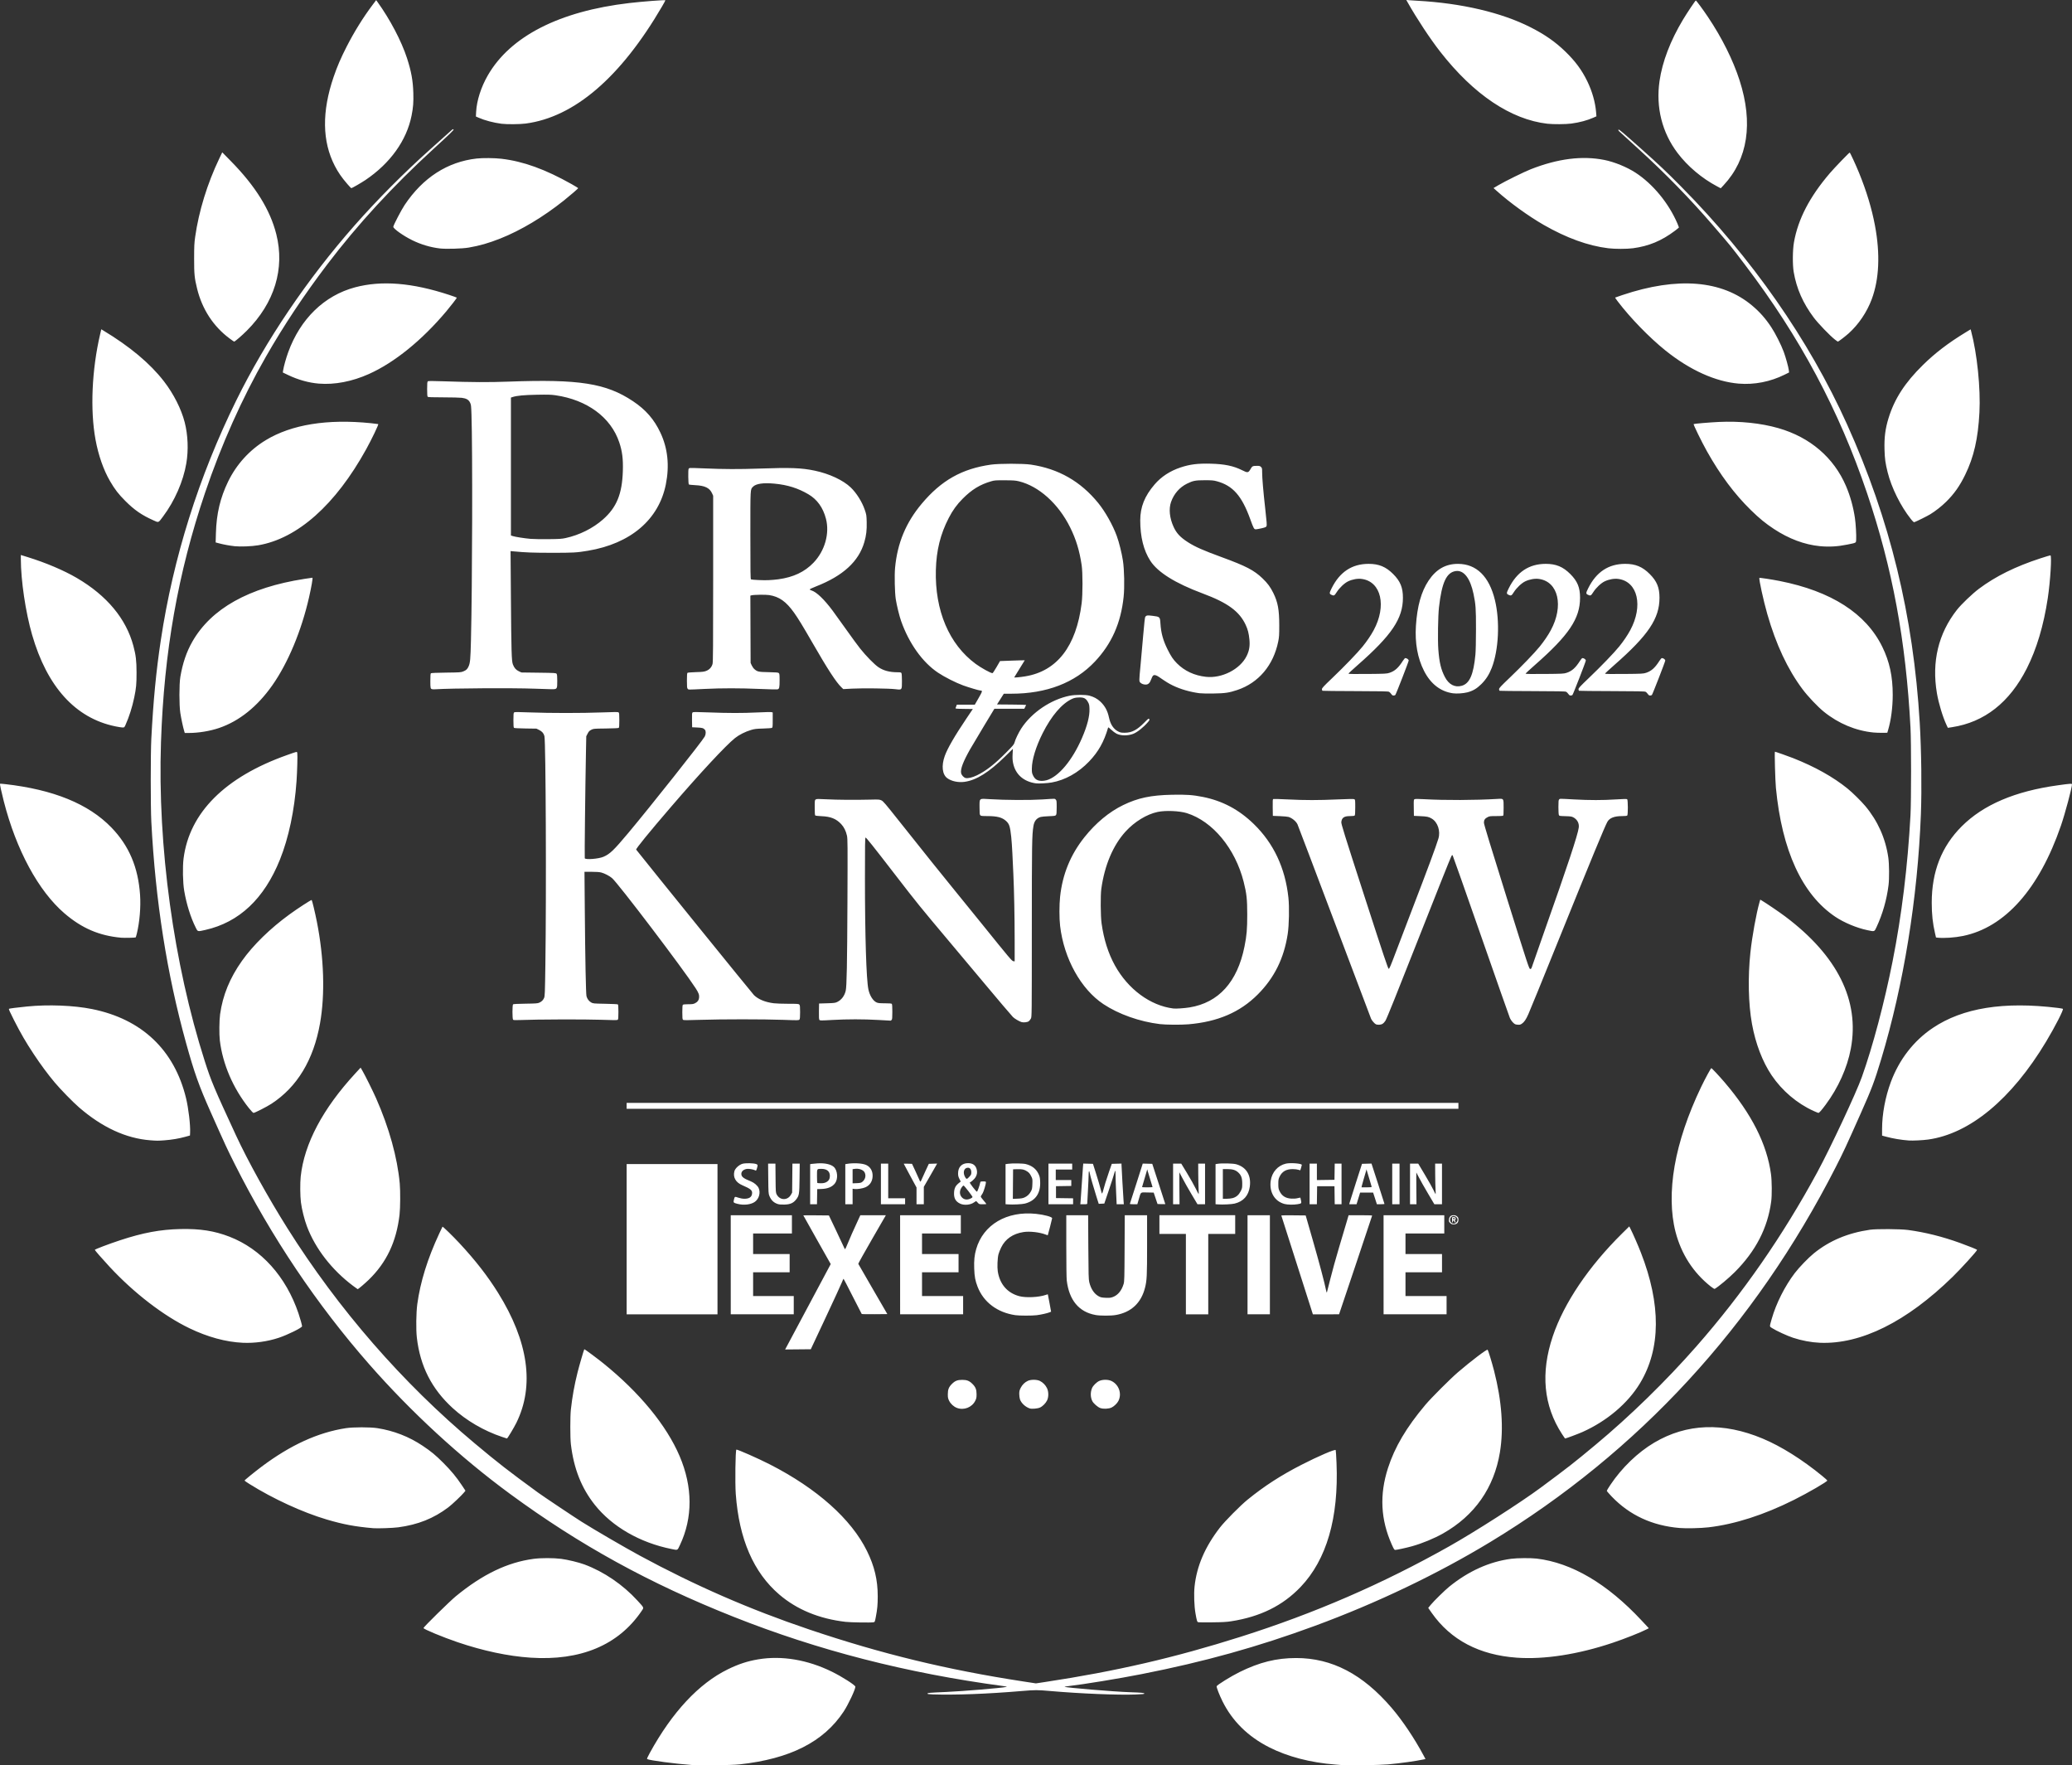 <?xml version="1.0" encoding="UTF-8" standalone="no"?>
<!-- Created with Inkscape (http://www.inkscape.org/) -->

<svg
   width="384.271mm"
   height="327.313mm"
   viewBox="0 0 384.271 327.313"
   version="1.1"
   id="svg5"
   inkscape:version="1.1.2 (b8e25be833, 2022-02-05)"
   xmlns:inkscape="http://www.inkscape.org/namespaces/inkscape"
   xmlns:sodipodi="http://sodipodi.sourceforge.net/DTD/sodipodi-0.dtd"
   xmlns="http://www.w3.org/2000/svg"
   xmlns:svg="http://www.w3.org/2000/svg">
  <rect x="0" y="0" width="384.271" height="327.313" fill="#333333" stroke="none"/>
  <sodipodi:namedview
     id="namedview7"
     pagecolor="#ffffff"
     bordercolor="#666666"
     borderopacity="1.0"
     inkscape:pageshadow="2"
     inkscape:pageopacity="0.0"
     inkscape:pagecheckerboard="0"
     inkscape:document-units="mm"
     showgrid="false"
     fit-margin-top="0"
     fit-margin-left="0"
     fit-margin-right="0"
     fit-margin-bottom="0"
     inkscape:zoom="0.74920735"
     inkscape:cx="670.70885"
     inkscape:cy="970.35887"
     inkscape:window-width="1920"
     inkscape:window-height="1027"
     inkscape:window-x="1912"
     inkscape:window-y="-8"
     inkscape:window-maximized="1"
     inkscape:current-layer="layer1" />
  <defs
     id="defs2" />
  <g
     inkscape:label="Ebene 1"
     inkscape:groupmode="layer"
     id="layer1"
     transform="translate(594.623,179.334)">
    <path
       style="fill:#ffffff;stroke-width:0.085"
       d="m -466.298,147.912 c -3.006,-0.212 -7.917,-0.862 -8.301,-1.099 -0.074,-0.046 0.059,-0.36 0.47,-1.11 4.164,-7.594 9.106,-12.894 14.477,-15.527 1.978,-0.97 3.641,-1.516 5.631,-1.852 4.368,-0.737 9.155,0.064 13.69,2.291 1.877,0.921 4.343,2.499 4.343,2.779 0,0.519 -1.323,3.325 -2.176,4.617 -3.707,5.611 -9.948,8.772 -19.329,9.787 -1.446,0.157 -7.155,0.231 -8.805,0.115 z m 120.862,0.039 c -0.186,-0.018 -0.872,-0.073 -1.524,-0.123 -4.621,-0.355 -8.862,-1.461 -12.295,-3.206 -3.924,-1.994 -6.822,-4.849 -8.645,-8.517 -0.577,-1.161 -1.147,-2.634 -1.084,-2.799 0.097,-0.253 2.687,-1.855 4.236,-2.619 3.706,-1.83 6.838,-2.607 10.505,-2.608 6.632,-0.001 12.365,2.993 17.724,9.257 2.023,2.365 4.199,5.608 5.918,8.818 l 0.348,0.651 -0.396,0.085 c -1.424,0.305 -4.23,0.694 -6.534,0.907 -1.378,0.127 -7.358,0.239 -8.255,0.155 z m -76.306,-13.137 c -0.667,-0.021 -0.868,-0.054 -0.868,-0.144 0,-0.134 0.29,-0.159 3.471,-0.3 3.138,-0.14 10.1,-0.719 11.091,-0.923 0.256,-0.053 0.186,-0.076 -0.508,-0.169 -17.948,-2.41 -34.273,-6.6 -49.996,-12.835 -15.623,-6.195 -28.554,-13.301 -41.487,-22.799 -9.221,-6.772 -18.313,-15.138 -26.113,-24.028 -9.715,-11.073 -18.155,-23.636 -24.936,-37.121 -1.409,-2.802 -1.686,-3.4 -4.451,-9.61 -2.194,-4.927 -3.032,-7.277 -4.57,-12.817 -3.567,-12.847 -5.691,-26.373 -6.451,-41.073 -0.141,-2.727 -0.141,-12.657 2.5e-4,-15.367 0.368,-7.065 0.884,-12.422 1.757,-18.235 2.297,-15.29 7.042,-30.369 13.995,-44.477 5.499,-11.157 13.179,-22.511 21.982,-32.496 4.217,-4.783 9.161,-9.753 14.054,-14.125 1.909,-1.706 3.628,-3.246 3.82,-3.421 0.286,-0.262 0.366,-0.299 0.445,-0.204 0.077,0.093 -0.653,0.802 -3.698,3.588 -7.557,6.914 -14.086,14.009 -19.735,21.444 -4.291,5.649 -8.032,11.274 -11.372,17.103 -4.428,7.726 -8.274,16.331 -11.298,25.273 -5.01,14.814 -7.592,29.435 -8.157,46.186 -0.65,19.278 2.343,41.088 8.116,59.14 1.184,3.703 1.682,4.885 5.788,13.758 2.174,4.698 5.97,11.55 9.545,17.23 9.448,15.011 21.366,28.701 34.698,39.857 4.402,3.684 6.219,5.096 11.77,9.15 0.885,0.647 6.733,4.558 8.096,5.415 2.365,1.488 8.018,4.779 10.718,6.242 10.317,5.588 20.477,10.017 31.496,13.732 13.443,4.532 25.553,7.469 39.75,9.643 l 2.285,0.35 1.779,-0.269 c 13.037,-1.97 23.98,-4.502 36.196,-8.375 13.732,-4.353 26.254,-9.782 38.65,-16.755 4.771,-2.684 13.296,-8.147 17.007,-10.899 5.139,-3.811 6.077,-4.543 10.124,-7.91 6.429,-5.346 13.097,-11.852 18.752,-18.294 8.587,-9.782 16.037,-20.515 22.419,-32.296 2.426,-4.478 7.191,-14.654 8.248,-17.615 2.023,-5.664 4.186,-13.805 5.704,-21.463 1.691,-8.532 2.806,-17.638 3.319,-27.093 0.146,-2.696 0.146,-13.485 5e-5,-16.256 -0.847,-16.066 -3.342,-29.526 -8.056,-43.458 -5.204,-15.381 -12.444,-28.927 -22.616,-42.315 -2.78,-3.659 -2.5,-3.315 -6.121,-7.518 -4.059,-4.71 -8.662,-9.427 -13.559,-13.893 -1.956,-1.784 -3.627,-3.31 -3.714,-3.392 -0.108,-0.102 -0.134,-0.19 -0.084,-0.281 0.059,-0.106 0.901,0.607 4.179,3.533 3.401,3.037 4.679,4.245 7.45,7.046 13.121,13.264 23.677,28.388 30.752,44.059 7.958,17.629 12.302,35.453 13.485,55.33 0.304,5.107 0.394,12.264 0.213,16.976 -0.597,15.558 -3.208,31.659 -7.367,45.424 -1.251,4.14 -1.72,5.385 -3.751,9.948 -2.794,6.279 -3.24,7.238 -4.666,10.033 -15.051,29.492 -36.553,52.831 -64.013,69.483 -9.849,5.972 -21.1,11.352 -32.597,15.585 -10.58,3.896 -20.51,6.66 -32.131,8.945 -4.35,0.855 -10.633,1.882 -13.826,2.259 -0.27,0.032 -0.477,0.071 -0.461,0.088 0.163,0.163 9.114,0.906 12.128,1.008 2.124,0.071 2.667,0.123 2.667,0.252 0,0.084 -0.379,0.125 -1.618,0.172 -3.274,0.126 -10.194,-0.156 -15.824,-0.645 -2.443,-0.212 -2.752,-0.212 -5.292,8.4e-4 -6.519,0.546 -12.244,0.761 -16.616,0.623 z m -74.486,-6.802 c -4.148,-0.274 -8.799,-1.262 -13.549,-2.876 -2.734,-0.929 -6.306,-2.413 -6.306,-2.619 0,-0.181 4.877,-4.971 5.997,-5.891 4.978,-4.084 9.583,-6.295 14.45,-6.939 1.357,-0.179 3.675,-0.179 5.08,0.001 1.214,0.156 3.267,0.651 4.318,1.042 3.618,1.346 7.152,3.753 9.843,6.705 1.285,1.41 1.225,1.247 0.732,1.971 -4.283,6.288 -11.289,9.219 -20.565,8.605 z m 182.89,0.001 c -6.944,-0.497 -12.241,-3.287 -15.763,-8.305 l -0.647,-0.921 0.467,-0.57 c 0.592,-0.723 2.613,-2.704 3.445,-3.377 3.568,-2.886 7.435,-4.627 11.469,-5.162 1.105,-0.147 3.664,-0.166 4.744,-0.036 6.513,0.785 13.062,4.643 19.405,11.431 l 1.383,1.48 -0.403,0.206 c -1.186,0.605 -4.063,1.743 -6.318,2.5 -6.401,2.149 -12.669,3.12 -17.782,2.754 z m -124.47,-6.642 c -4.905,-0.574 -9.023,-2.271 -12.286,-5.062 -4.781,-4.09 -7.464,-10.285 -8.074,-18.643 -0.149,-2.039 -0.069,-8.047 0.109,-8.225 0.107,-0.107 4.032,1.623 6.213,2.738 8.746,4.471 15.104,10.139 18.013,16.058 1.39,2.828 1.993,5.363 1.993,8.379 0,1.582 -0.073,2.378 -0.353,3.839 -0.177,0.927 -0.185,0.945 -0.433,0.995 -0.452,0.09 -4.229,0.033 -5.184,-0.078 z m 65.428,0.074 c -0.223,-0.049 -0.282,-0.234 -0.536,-1.684 -0.229,-1.309 -0.307,-3.557 -0.17,-4.891 0.393,-3.811 1.924,-7.382 4.71,-10.981 0.922,-1.192 3.794,-4.09 5.117,-5.165 3.131,-2.543 6.159,-4.501 10.033,-6.486 3.04,-1.558 6.207,-2.919 6.321,-2.717 0.033,0.058 0.102,1.152 0.154,2.432 0.415,10.148 -1.839,17.903 -6.672,22.957 -3.306,3.456 -7.449,5.505 -12.842,6.35 -0.871,0.137 -1.603,0.178 -3.514,0.199 -1.327,0.015 -2.498,0.008 -2.602,-0.015 z m -97.709,-13.579 c -5.84,-1.169 -11,-4.139 -14.217,-8.184 -2.484,-3.123 -3.909,-6.729 -4.444,-11.245 -0.14,-1.183 -0.141,-5.183 -8.5e-4,-6.435 0.271,-2.424 0.649,-4.521 1.247,-6.911 0.311,-1.245 1.173,-4.2 1.246,-4.273 0.04,-0.04 2.414,1.721 3.502,2.598 6.721,5.415 11.739,11.513 14.172,17.222 2.44,5.723 2.461,11.413 0.063,16.489 -0.49,1.037 -0.368,0.979 -1.569,0.739 z m 133.585,-0.823 c -2.069,-4.638 -2.3,-9.236 -0.711,-14.171 1.258,-3.905 3.424,-7.568 6.949,-11.749 1.094,-1.297 4.6,-4.801 6.038,-6.035 2.481,-2.128 5.363,-4.311 5.502,-4.168 0.105,0.108 0.802,2.388 1.187,3.885 1.442,5.607 1.811,10.726 1.091,15.114 -1.083,6.599 -4.684,11.741 -10.544,15.059 -1.635,0.926 -3.863,1.846 -5.753,2.376 -1.011,0.283 -2.84,0.682 -3.134,0.683 -0.148,8.5e-4 -0.258,-0.175 -0.624,-0.994 z m -188.892,-3.035 c -3.371,-0.292 -5.516,-0.692 -8.613,-1.605 -4.477,-1.32 -9.993,-3.855 -14.382,-6.61 -0.485,-0.304 -0.881,-0.581 -0.881,-0.615 0,-0.086 1.863,-1.605 3.175,-2.588 5.347,-4.006 10.454,-6.337 15.621,-7.13 1.373,-0.211 4.49,-0.211 5.842,-0.001 3.021,0.469 5.858,1.572 8.382,3.258 1.599,1.069 2.39,1.722 3.856,3.188 1.42,1.42 2.431,2.641 3.428,4.143 l 0.669,1.007 -0.243,0.305 c -0.43,0.54 -2.229,2.245 -2.927,2.773 -2.726,2.063 -5.648,3.228 -9.313,3.713 -0.98,0.13 -3.83,0.229 -4.614,0.161 z m 242.276,-0.039 c -5.079,-0.424 -9.28,-2.37 -12.603,-5.838 -0.497,-0.519 -0.904,-0.994 -0.904,-1.055 0,-0.061 0.289,-0.544 0.643,-1.073 2.14,-3.204 5.093,-6.049 8.158,-7.863 6.013,-3.558 12.796,-3.811 20.104,-0.749 3.438,1.44 7.304,3.863 11.037,6.919 0.524,0.429 0.953,0.813 0.953,0.854 0,0.214 -3.541,2.27 -6.187,3.593 -5.581,2.79 -10.956,4.516 -15.826,5.085 -1.422,0.166 -4.142,0.231 -5.374,0.128 z M -501.477,87.091 c -3.391,-1.129 -6.641,-3.023 -9.197,-5.36 -3.892,-3.56 -6.028,-7.761 -6.641,-13.064 -0.173,-1.498 -0.13,-4.646 0.085,-6.223 0.562,-4.117 1.904,-8.428 4.075,-13.085 0.314,-0.673 0.582,-1.238 0.596,-1.256 0.055,-0.07 1.932,1.756 3.139,3.054 2.973,3.197 5.221,6.084 7.172,9.212 5.623,9.017 6.779,17.203 3.399,24.081 -0.445,0.907 -1.664,2.936 -1.757,2.925 -0.013,-0.002 -0.405,-0.13 -0.871,-0.285 z m 196.543,-0.538 c -3.43,-5.283 -4,-11.336 -1.709,-18.14 2.071,-6.15 6.661,-12.946 12.894,-19.092 l 1.288,-1.27 0.243,0.479 c 0.451,0.889 1.367,2.984 1.9,4.347 3.766,9.627 3.716,17.847 -0.145,24.243 -2.249,3.725 -6.132,7.017 -10.672,9.047 -0.792,0.354 -3.085,1.211 -3.241,1.211 -0.013,0 -0.264,-0.371 -0.559,-0.826 z m -112.227,-4.854 c -0.595,-0.229 -1.157,-0.747 -1.444,-1.33 -0.204,-0.416 -0.237,-0.585 -0.237,-1.203 10e-4,-0.876 0.182,-1.33 0.759,-1.907 0.578,-0.578 1.031,-0.758 1.907,-0.758 0.876,0 1.329,0.18 1.907,0.758 0.577,0.577 0.758,1.031 0.759,1.907 8.5e-4,0.618 -0.033,0.788 -0.237,1.203 -0.608,1.239 -2.12,1.828 -3.415,1.33 z m 13.516,0.102 c -0.797,-0.262 -1.576,-0.983 -1.813,-1.677 -0.074,-0.218 -0.135,-0.668 -0.135,-1.002 0,-0.506 0.043,-0.692 0.257,-1.121 0.293,-0.587 0.773,-1.059 1.341,-1.32 0.572,-0.263 1.676,-0.254 2.232,0.02 0.556,0.273 1.056,0.785 1.322,1.352 0.308,0.657 0.312,1.629 0.009,2.257 -0.262,0.542 -0.828,1.108 -1.335,1.333 -0.43,0.191 -1.504,0.282 -1.879,0.159 z m 13.092,-0.069 c -0.482,-0.166 -1.26,-0.841 -1.49,-1.291 -0.357,-0.701 -0.378,-1.635 -0.053,-2.412 0.191,-0.457 0.848,-1.107 1.345,-1.329 0.619,-0.277 1.62,-0.28 2.219,-0.006 1.406,0.642 2.016,2.361 1.322,3.723 -0.227,0.445 -0.788,0.986 -1.257,1.213 -0.522,0.253 -1.509,0.301 -2.086,0.102 z m -54.232,-18.779 4.227,-7.918 -2.541,-4.499 c -1.397,-2.475 -2.541,-4.513 -2.541,-4.531 0,-0.017 1.067,-0.021 2.372,-0.009 l 2.372,0.022 1.253,2.625 c 0.689,1.444 1.35,2.853 1.468,3.133 0.118,0.279 0.243,0.508 0.278,0.508 0.035,0 0.262,-0.495 0.506,-1.101 0.399,-0.989 0.976,-2.289 1.983,-4.466 l 0.343,-0.741 h 2.367 2.367 l -2.577,4.462 c -1.417,2.454 -2.561,4.502 -2.541,4.551 0.02,0.049 1.24,2.165 2.713,4.703 l 2.677,4.614 -2.345,0.022 c -1.29,0.012 -2.372,-0.007 -2.405,-0.042 -0.033,-0.036 -0.791,-1.513 -1.685,-3.282 -0.894,-1.77 -1.65,-3.226 -1.681,-3.236 -0.031,-0.01 -0.179,0.296 -0.328,0.681 -0.15,0.385 -1.504,3.327 -3.011,6.538 l -2.739,5.838 -2.38,0.022 -2.38,0.022 z m -104.825,6.673 c -3.126,-0.146 -6.491,-1.062 -9.862,-2.683 -4.83,-2.323 -10.331,-6.556 -14.841,-11.421 -1.357,-1.463 -2.724,-3.031 -2.727,-3.126 -0.003,-0.1 2.59,-1.084 4.655,-1.765 4.271,-1.41 7.506,-2.012 11.242,-2.091 3.638,-0.077 6.286,0.337 9.079,1.419 5.888,2.282 10.489,7.396 12.798,14.221 0.331,0.978 0.663,2.174 0.663,2.385 -6.7e-4,0.272 -2.644,1.58 -4.318,2.137 -2.094,0.697 -4.488,1.028 -6.689,0.925 z m 292.481,-0.001 c -1.579,-0.068 -3.363,-0.402 -4.953,-0.928 -1.12,-0.37 -3.112,-1.289 -3.922,-1.808 -0.47,-0.301 -0.467,-0.183 -0.038,-1.693 0.81,-2.851 2.433,-6.074 4.275,-8.49 0.817,-1.072 2.524,-2.839 3.537,-3.66 2.895,-2.348 6.318,-3.786 10.415,-4.377 1.216,-0.175 5.642,-0.147 7.07,0.046 3.156,0.425 6.36,1.225 9.61,2.4 1.804,0.652 3.175,1.21 3.175,1.292 0,0.201 -2.934,3.432 -4.542,5.002 -8.537,8.338 -17.014,12.543 -24.626,12.216 z m -149.183,-5.116 c -3.355,-0.487 -5.909,-2.41 -7.015,-5.282 -0.43,-1.116 -0.569,-1.866 -0.622,-3.371 -0.054,-1.508 0.047,-2.491 0.369,-3.606 1.307,-4.526 5.681,-7.098 11.1,-6.527 1.523,0.161 2.984,0.559 2.984,0.813 0,0.107 -0.764,3.08 -0.809,3.148 -0.009,0.014 -0.164,-0.034 -0.345,-0.105 -1.135,-0.449 -2.998,-0.662 -4.178,-0.477 -1.944,0.305 -3.344,1.272 -4.114,2.842 -0.206,0.42 -0.434,0.992 -0.507,1.272 -0.183,0.698 -0.251,2.39 -0.129,3.173 0.371,2.371 1.769,3.991 3.961,4.59 1.229,0.336 3.66,0.223 4.943,-0.23 0.197,-0.07 0.368,-0.116 0.379,-0.104 0.012,0.012 0.152,0.741 0.313,1.619 l 0.291,1.597 -0.286,0.119 c -0.422,0.176 -1.577,0.434 -2.395,0.535 -0.842,0.104 -3.21,0.1 -3.939,-0.006 z m 14.845,-0.038 c -3.052,-0.552 -4.874,-2.74 -5.317,-6.384 -0.052,-0.427 -0.087,-3.023 -0.087,-6.413 v -5.696 h 2.026 2.026 l 0.034,5.905 c 0.029,5.11 0.053,5.984 0.173,6.491 0.305,1.279 0.93,2.205 1.794,2.656 0.354,0.185 0.563,0.227 1.27,0.255 0.723,0.029 0.92,0.006 1.35,-0.156 0.906,-0.341 1.599,-1.192 1.961,-2.408 0.138,-0.463 0.154,-1.053 0.18,-6.625 l 0.029,-6.117 h 2.071 2.071 v 5.507 c 0,5.813 -0.037,6.564 -0.387,7.947 -0.716,2.821 -2.569,4.548 -5.413,5.044 -0.918,0.16 -2.887,0.158 -3.781,-0.003 z m -86.939,-14.049 v -13.928 h 8.424 8.424 v 13.928 13.928 h -8.424 -8.424 z m 19.304,4.741 v -9.186 h 5.673 5.673 v 1.693 1.693 h -3.598 -3.598 v 1.905 1.905 h 3.387 3.387 v 1.693 1.693 h -3.387 -3.387 v 2.201 2.201 h 3.768 3.768 v 1.693 1.693 h -5.842 -5.842 z m 31.411,0 v -9.186 h 5.63 5.63 v 1.693 1.693 h -3.598 -3.598 v 1.905 1.905 h 3.387 3.387 v 1.693 1.693 h -3.387 -3.387 v 2.201 2.201 h 3.81 3.81 v 1.693 1.693 h -5.842 -5.842 z m 53.001,1.736 v -7.451 h -2.455 -2.455 v -1.736 -1.736 h 7.027 7.027 v 1.736 1.736 h -2.498 -2.498 v 7.451 7.451 h -2.074 -2.074 z m 11.43,-1.736 v -9.186 h 2.074 2.074 v 9.186 9.186 h -2.074 -2.074 z m 11.991,8.784 c -0.855,-2.64 -5.725,-17.889 -5.725,-17.925 0,-0.026 1.017,-0.038 2.26,-0.026 l 2.26,0.023 1.338,4.657 c 1.204,4.191 2.17,7.837 2.445,9.229 0.076,0.384 0.116,0.467 0.164,0.339 0.035,-0.093 0.315,-1.198 0.623,-2.455 0.308,-1.257 1.037,-3.886 1.621,-5.842 0.584,-1.956 1.221,-4.099 1.416,-4.763 l 0.354,-1.206 h 2.183 c 1.201,0 2.183,0.028 2.183,0.063 0,0.035 -1.381,4.168 -3.069,9.185 l -3.069,9.123 -2.427,10e-4 -2.427,0.001 -0.13,-0.402 z m 13.24,-8.784 v -9.186 h 5.63 5.63 v 1.693 1.693 h -3.598 -3.598 v 1.905 1.905 h 3.387 3.387 v 1.693 1.693 h -3.387 -3.387 v 2.201 2.201 h 3.81 3.81 v 1.693 1.693 h -5.842 -5.842 z m -191.109,3.916 c -3.94,-2.956 -7.002,-6.9 -8.56,-11.028 -0.476,-1.261 -0.949,-3.154 -1.118,-4.471 -0.148,-1.158 -0.168,-3.589 -0.039,-4.783 0.657,-6.082 4.09,-12.565 10.119,-19.107 l 0.991,-1.076 0.337,0.579 c 0.491,0.844 1.946,3.772 2.522,5.073 2.421,5.471 3.961,11.013 4.399,15.826 0.126,1.388 0.105,4.57 -0.039,5.8 -0.586,5.01 -2.419,8.872 -5.728,12.07 -0.699,0.676 -1.938,1.73 -2.032,1.73 -0.019,0 -0.402,-0.276 -0.852,-0.614 z m 251.761,0.092 c -3.229,-2.566 -5.439,-5.994 -6.502,-10.087 -0.9,-3.465 -0.96,-7.723 -0.172,-12.251 0.788,-4.528 2.462,-9.515 4.904,-14.613 0.733,-1.529 1.806,-3.506 1.903,-3.506 0.102,0 1.37,1.35 2.428,2.585 5.042,5.885 7.88,11.491 8.636,17.057 0.174,1.283 0.194,3.92 0.039,5.08 -0.66,4.919 -2.867,9.194 -6.758,13.089 -1.115,1.116 -2.973,2.67 -3.719,3.111 -0.057,0.033 -0.382,-0.166 -0.759,-0.465 z m -48.308,-11.759 c -0.233,-0.233 -0.254,-0.297 -0.213,-0.653 0.059,-0.523 0.345,-0.782 0.864,-0.782 0.274,0 0.437,0.057 0.63,0.219 0.223,0.188 0.261,0.276 0.261,0.619 0,0.559 -0.304,0.855 -0.879,0.855 -0.337,0 -0.447,-0.043 -0.662,-0.258 z m 1.181,-0.131 c 0.335,-0.375 0.214,-0.893 -0.255,-1.09 -0.371,-0.156 -0.725,-0.018 -0.874,0.34 -0.321,0.769 0.578,1.366 1.129,0.75 z m -0.826,-0.458 c 0,-0.481 0.011,-0.508 0.205,-0.508 0.113,0 0.265,0.023 0.339,0.051 0.159,0.061 0.18,0.426 0.028,0.481 -0.085,0.031 -0.085,0.074 0,0.218 0.128,0.217 0.132,0.266 0.019,0.266 -0.048,0 -0.13,-0.095 -0.183,-0.212 -0.053,-0.116 -0.128,-0.212 -0.168,-0.212 -0.039,0 -0.071,0.095 -0.071,0.212 0,0.116 -0.038,0.212 -0.085,0.212 -0.047,0 -0.085,-0.226 -0.085,-0.508 z m 0.508,-0.212 c 0,-0.071 -0.075,-0.127 -0.169,-0.127 -0.094,0 -0.169,0.056 -0.169,0.127 0,0.071 0.075,0.127 0.169,0.127 0.094,0 0.169,-0.056 0.169,-0.127 z m -133.035,-2.742 c -0.748,-0.195 -0.783,-0.235 -0.661,-0.745 0.152,-0.633 0.146,-0.629 0.811,-0.403 0.371,0.126 0.791,0.203 1.124,0.204 0.884,0.004 1.349,-0.293 1.433,-0.914 0.087,-0.648 -0.205,-0.904 -1.837,-1.608 -1.206,-0.52 -1.735,-1.481 -1.431,-2.599 0.141,-0.517 0.865,-1.181 1.482,-1.361 0.555,-0.161 2.069,-0.133 2.553,0.047 0.315,0.118 0.328,0.199 0.134,0.814 -0.14,0.443 -0.143,0.446 -0.362,0.333 -0.328,-0.17 -1.185,-0.308 -1.526,-0.246 -0.696,0.126 -1.083,0.554 -0.983,1.087 0.082,0.435 0.498,0.725 1.762,1.226 0.599,0.238 1.223,0.775 1.43,1.229 0.389,0.856 0.077,2.002 -0.696,2.557 -0.733,0.526 -2.064,0.682 -3.232,0.377 z m 7.501,0.042 c -0.78,-0.254 -1.251,-0.708 -1.583,-1.523 -0.164,-0.404 -0.179,-0.631 -0.206,-3.207 l -0.029,-2.773 h 0.679 0.679 l 0.026,2.688 c 0.025,2.59 0.032,2.701 0.214,3.04 0.599,1.121 2.027,1.135 2.648,0.026 l 0.212,-0.378 0.026,-2.688 0.026,-2.688 h 0.678 0.678 l -0.031,2.688 c -0.035,3.035 -0.07,3.247 -0.654,3.986 -0.512,0.648 -1.09,0.895 -2.161,0.922 -0.541,0.014 -0.976,-0.02 -1.201,-0.094 z m 33.793,-0.083 c -0.833,-0.388 -1.178,-1.016 -1.122,-2.042 0.048,-0.882 0.279,-1.308 1.013,-1.873 l 0.227,-0.174 -0.248,-0.491 c -0.196,-0.389 -0.248,-0.603 -0.248,-1.026 0,-1.181 0.698,-1.897 1.85,-1.897 0.906,0 1.435,0.4 1.62,1.224 0.111,0.496 0.044,0.911 -0.223,1.378 -0.182,0.318 -0.807,0.889 -1.069,0.976 -0.115,0.038 1.176,1.714 1.32,1.714 0.089,0 0.483,-1.089 0.604,-1.672 0.046,-0.223 0.07,-0.233 0.555,-0.233 0.477,0 0.506,0.012 0.506,0.202 0,0.294 -0.408,1.659 -0.587,1.964 -0.084,0.144 -0.214,0.354 -0.288,0.467 -0.131,0.201 -0.121,0.222 0.412,0.856 0.301,0.358 0.547,0.671 0.547,0.697 0,0.026 -0.301,0.047 -0.669,0.047 -0.658,0 -0.673,-0.005 -0.929,-0.296 -0.143,-0.163 -0.283,-0.296 -0.311,-0.296 -0.028,0 -0.174,0.095 -0.326,0.21 -0.665,0.507 -1.861,0.628 -2.638,0.267 z m 1.954,-0.95 c 0.17,-0.081 0.328,-0.197 0.351,-0.258 0.041,-0.107 -1.539,-2.147 -1.663,-2.147 -0.115,0 -0.421,0.387 -0.551,0.697 -0.238,0.57 -0.118,1.175 0.313,1.572 0.407,0.375 0.947,0.422 1.549,0.137 z m -0.187,-4.095 c 0.268,-0.296 0.31,-0.4 0.31,-0.755 0,-0.534 -0.235,-0.858 -0.622,-0.858 -0.77,0 -1.021,0.943 -0.482,1.815 0.219,0.354 0.314,0.33 0.794,-0.202 z m 7.147,5.189 -0.487,-0.037 v -3.715 -3.715 l 0.487,-0.066 c 0.787,-0.107 2.725,-0.079 3.239,0.046 1.157,0.283 1.944,0.89 2.39,1.842 0.22,0.47 0.268,0.691 0.301,1.374 0.106,2.203 -0.854,3.605 -2.818,4.115 -0.52,0.135 -2.239,0.221 -3.111,0.155 z m 3.027,-1.286 c 0.535,-0.241 0.928,-0.616 1.21,-1.156 0.191,-0.365 0.226,-0.551 0.253,-1.355 0.031,-0.916 0.027,-0.94 -0.25,-1.482 -0.213,-0.417 -0.381,-0.617 -0.692,-0.824 -0.553,-0.37 -0.929,-0.456 -1.855,-0.428 l -0.783,0.024 -0.022,2.74 -0.022,2.74 0.869,-0.035 c 0.665,-0.027 0.969,-0.08 1.292,-0.226 z m 35.92,1.285 -0.487,-0.036 v -3.716 -3.716 l 0.402,-0.063 c 0.782,-0.123 2.819,-0.075 3.399,0.08 1.901,0.509 2.847,2.062 2.547,4.18 -0.236,1.661 -1.198,2.729 -2.811,3.119 -0.551,0.133 -2.203,0.216 -3.05,0.152 z m 2.711,-1.173 c 0.66,-0.196 1.114,-0.589 1.457,-1.261 0.28,-0.549 0.295,-0.623 0.294,-1.436 -10e-4,-1.051 -0.197,-1.572 -0.783,-2.088 -0.493,-0.434 -1.026,-0.589 -2.023,-0.589 h -0.789 v 2.752 2.752 h 0.704 c 0.387,0 0.9,-0.058 1.139,-0.129 z m 9.595,1.096 c -1.839,-0.495 -2.855,-2.2 -2.561,-4.3 0.224,-1.599 1.319,-2.836 2.815,-3.181 0.855,-0.197 2.954,-0.029 2.954,0.237 0,0.068 -0.259,0.972 -0.287,1.003 -0.009,0.01 -0.167,-0.036 -0.351,-0.102 -0.184,-0.066 -0.648,-0.121 -1.031,-0.123 -1.229,-0.007 -2.008,0.445 -2.47,1.43 -0.192,0.41 -0.221,0.582 -0.221,1.318 0,0.735 0.029,0.908 0.22,1.312 0.433,0.918 1.131,1.361 2.236,1.416 0.434,0.022 0.844,-0.011 1.143,-0.091 0.256,-0.069 0.475,-0.116 0.487,-0.104 0.012,0.012 0.065,0.241 0.119,0.509 0.116,0.578 0.107,0.588 -0.651,0.72 -0.715,0.125 -1.853,0.104 -2.402,-0.044 z m -87.978,-3.667 v -3.716 l 0.275,-0.048 c 0.151,-0.026 0.656,-0.072 1.122,-0.101 1.319,-0.084 2.456,0.168 2.995,0.663 0.7,0.644 0.82,2.213 0.23,3.012 -0.505,0.684 -1.352,1.042 -2.548,1.076 l -0.762,0.022 -0.023,1.404 -0.023,1.404 h -0.633 -0.633 z m 2.965,-0.369 c 0.473,-0.24 0.696,-0.613 0.696,-1.164 0,-0.841 -0.552,-1.31 -1.544,-1.311 -0.887,-10e-4 -0.847,-0.065 -0.847,1.337 0,0.669 0.025,1.242 0.056,1.273 0.031,0.031 0.328,0.056 0.659,0.056 0.457,0 0.694,-0.046 0.979,-0.191 z m 3.555,0.369 v -3.716 l 0.275,-0.048 c 1.243,-0.214 2.858,-0.129 3.578,0.19 0.828,0.366 1.28,1.19 1.207,2.2 -0.066,0.914 -0.532,1.593 -1.34,1.95 -0.49,0.216 -1.529,0.38 -2.002,0.315 l -0.364,-0.05 v 1.438 1.438 h -0.677 -0.677 z m 3.105,-0.398 c 0.586,-0.434 0.783,-1.146 0.49,-1.765 -0.236,-0.497 -1.058,-0.799 -1.853,-0.679 l -0.388,0.058 v 1.311 1.311 l 0.756,-0.03 c 0.604,-0.024 0.804,-0.065 0.995,-0.207 z m 3.499,0.346 v -3.768 h 0.677 0.677 v 3.217 3.217 h 1.566 1.566 v 0.55 0.55 h -2.244 -2.244 z m 6.604,2.215 v -1.553 l -1.185,-2.188 c -0.652,-1.204 -1.185,-2.202 -1.185,-2.218 0,-0.016 0.346,-0.018 0.768,-0.005 l 0.768,0.024 0.613,1.312 c 0.337,0.722 0.664,1.446 0.727,1.609 0.177,0.456 0.237,0.475 0.38,0.118 0.073,-0.182 0.416,-0.94 0.764,-1.685 l 0.631,-1.355 0.769,-0.024 0.769,-0.024 -0.102,0.194 c -0.056,0.107 -0.61,1.077 -1.232,2.157 l -1.131,1.963 v 1.614 1.614 h -0.677 -0.677 z m 24.469,-2.215 v -3.768 h 2.201 2.201 v 0.55 0.55 h -1.524 -1.524 v 0.974 0.974 h 1.439 1.439 v 0.548 0.548 l -1.418,0.023 -1.418,0.023 v 1.101 1.101 l 1.587,0.023 1.587,0.023 v 0.548 0.548 h -2.286 -2.286 z m 5.961,3.196 c 0.028,-0.314 0.127,-1.753 0.22,-3.196 0.092,-1.444 0.191,-2.883 0.22,-3.199 l 0.052,-0.574 0.9,0.024 0.9,0.024 0.604,1.902 c 0.332,1.046 0.691,2.265 0.797,2.709 0.106,0.444 0.223,0.841 0.259,0.882 0.036,0.041 0.108,-0.092 0.16,-0.296 0.214,-0.847 0.7,-2.407 1.17,-3.757 l 0.502,-1.439 0.901,-0.024 0.901,-0.024 v 0.242 c 0,0.313 0.318,5.881 0.382,6.685 l 0.049,0.614 h -0.665 -0.665 l -0.101,-2.223 c -0.056,-1.222 -0.101,-2.64 -0.1,-3.15 8.4e-4,-0.51 -0.031,-0.891 -0.07,-0.847 -0.039,0.044 -0.14,0.343 -0.224,0.663 -0.084,0.321 -0.522,1.673 -0.974,3.006 l -0.821,2.423 -0.517,0.025 -0.517,0.025 -0.425,-1.337 c -0.547,-1.722 -1.158,-3.862 -1.234,-4.321 -0.102,-0.621 -0.214,-0.492 -0.215,0.249 -8.5e-4,0.387 -0.058,1.694 -0.126,2.905 -0.069,1.211 -0.125,2.287 -0.126,2.392 -9.3e-4,0.181 -0.034,0.191 -0.645,0.191 h -0.644 z m 9.132,0.508 c 0.018,-0.035 0.563,-1.731 1.212,-3.769 l 1.179,-3.706 0.884,0.023 0.884,0.023 1.21,3.725 c 0.665,2.049 1.21,3.736 1.211,3.75 8.5e-4,0.013 -0.324,0.013 -0.722,0 l -0.723,-0.025 -0.356,-1.058 -0.356,-1.058 -1.16,-0.024 c -1.355,-0.028 -1.191,-0.154 -1.595,1.23 l -0.278,0.953 h -0.711 c -0.391,0 -0.697,-0.029 -0.679,-0.064 z m 4.211,-3.12 c 0,-0.028 -0.17,-0.59 -0.377,-1.249 -0.207,-0.659 -0.43,-1.388 -0.494,-1.621 l -0.117,-0.423 -0.1,0.381 c -0.055,0.21 -0.271,0.943 -0.479,1.629 -0.208,0.687 -0.379,1.268 -0.379,1.291 0,0.024 0.438,0.043 0.974,0.043 0.536,0 0.974,-0.023 0.974,-0.051 z m 3.81,-0.584 v -3.768 h 0.756 0.756 l 1.067,1.757 c 0.587,0.966 1.304,2.24 1.594,2.83 0.29,0.59 0.546,1.076 0.57,1.08 0.023,0.003 0.017,-0.442 -0.014,-0.989 -0.031,-0.547 -0.059,-1.824 -0.064,-2.836 l -0.008,-1.841 h 0.635 0.635 v 3.768 3.768 h -0.701 -0.701 l -1.098,-1.841 c -0.604,-1.013 -1.358,-2.346 -1.675,-2.963 -0.317,-0.617 -0.584,-1.122 -0.593,-1.122 -0.009,-3e-5 -0.004,1.333 0.01,2.963 l 0.026,2.963 h -0.598 -0.598 z m 25.315,0 v -3.768 h 0.677 0.677 v 1.526 1.526 l 1.63,-0.023 1.63,-0.023 0.023,-1.503 0.023,-1.503 h 0.633 0.633 v 3.768 3.768 h -0.633 -0.633 l -0.023,-1.672 -0.023,-1.672 h -1.609 -1.609 l -0.023,1.672 -0.023,1.672 h -0.676 -0.676 z m 7.406,3.535 c 0.029,-0.128 0.561,-1.814 1.183,-3.747 l 1.13,-3.514 0.881,-0.024 0.881,-0.024 1.203,3.71 c 0.661,2.04 1.203,3.737 1.203,3.77 0,0.033 -0.317,0.06 -0.703,0.06 h -0.703 l -0.348,-1.079 -0.348,-1.079 h -1.206 -1.206 l -0.066,0.212 c -0.036,0.116 -0.185,0.602 -0.331,1.079 l -0.265,0.868 h -0.677 -0.677 z m 4.109,-2.993 c 0,-0.051 -0.17,-0.632 -0.378,-1.291 -0.208,-0.659 -0.424,-1.369 -0.479,-1.579 l -0.101,-0.381 -0.117,0.423 c -0.064,0.233 -0.254,0.881 -0.422,1.439 -0.168,0.559 -0.323,1.121 -0.345,1.249 l -0.04,0.233 h 0.941 c 0.629,0 0.941,-0.031 0.941,-0.093 z m 3.81,-0.542 v -3.768 h 0.677 0.677 v 3.768 3.768 h -0.677 -0.677 z m 3.302,0 v -3.768 h 0.759 0.759 l 1.252,2.096 c 0.689,1.153 1.405,2.428 1.591,2.833 0.186,0.405 0.358,0.738 0.381,0.74 0.023,0.002 0.018,-0.387 -0.012,-0.864 -0.03,-0.477 -0.059,-1.754 -0.064,-2.836 l -0.009,-1.968 h 0.635 0.635 v 3.768 3.768 h -0.707 -0.707 l -1.199,-2.024 c -0.66,-1.113 -1.405,-2.431 -1.656,-2.928 -0.251,-0.497 -0.47,-0.917 -0.486,-0.932 -0.016,-0.016 -0.017,1.302 -0.002,2.928 l 0.027,2.956 h -0.599 -0.599 v -3.768 z m -233.638,-8.091 c -4.498,-0.35 -8.927,-2.395 -13.205,-6.098 -1.139,-0.986 -3.446,-3.349 -4.518,-4.628 -1.274,-1.52 -2.6,-3.312 -3.87,-5.229 -1.48,-2.235 -2.388,-3.797 -3.663,-6.299 -0.803,-1.576 -1.025,-2.081 -0.937,-2.128 0.11,-0.06 1.57,-0.245 3.312,-0.421 3.952,-0.398 8.687,-0.213 12.086,0.472 9.238,1.863 15.266,7.578 17.436,16.532 0.454,1.874 0.821,4.974 0.752,6.364 l -0.027,0.549 -0.847,0.236 c -1.175,0.327 -2.506,0.553 -3.852,0.654 -1.249,0.093 -1.417,0.093 -2.667,-0.004 z m 326.136,0.038 c -1.434,-0.104 -2.979,-0.365 -4.292,-0.725 l -0.661,-0.181 v -1.236 c 0,-2.739 0.595,-5.926 1.62,-8.686 1.558,-4.194 4.243,-7.656 7.781,-10.035 5.545,-3.729 13.198,-4.953 23.211,-3.714 0.451,0.056 0.865,0.129 0.92,0.163 0.188,0.116 -1.438,3.294 -3.111,6.081 -6.405,10.67 -14.169,17.104 -21.914,18.161 -0.981,0.134 -2.842,0.224 -3.555,0.172 z m -307.82,-5.981 c -2.958,-3.707 -4.876,-8.158 -5.409,-12.552 -0.138,-1.137 -0.113,-3.726 0.047,-4.868 0.493,-3.526 1.805,-6.729 4.056,-9.905 2.077,-2.93 5.23,-6.007 8.855,-8.641 1.491,-1.084 4.005,-2.714 4.074,-2.642 0.092,0.096 0.623,2.317 0.962,4.023 1.329,6.705 1.539,13.486 0.584,18.858 -1.205,6.778 -4.232,11.784 -9.006,14.898 -0.857,0.559 -3.088,1.697 -3.327,1.697 -0.08,0 -0.449,-0.383 -0.836,-0.868 z m 290.162,0.502 c -3.054,-1.377 -5.849,-3.751 -7.771,-6.599 -1.701,-2.52 -2.993,-5.897 -3.653,-9.545 -0.67,-3.7 -0.778,-8.678 -0.289,-13.25 0.32,-2.988 1.096,-7.264 1.696,-9.337 l 0.129,-0.447 0.311,0.185 c 0.824,0.49 3.308,2.178 4.29,2.916 9.726,7.299 13.862,15.615 12.197,24.525 -0.665,3.557 -2.333,7.264 -4.69,10.424 -0.763,1.023 -1.181,1.496 -1.322,1.495 -0.049,0 -0.453,-0.165 -0.898,-0.365 z m -220.129,-0.947 v -0.55 h 77.131 77.131 v 0.55 0.55 h -77.131 -77.131 z m 98.886,-15.155 c -3.749,-0.454 -7.64,-1.831 -10.452,-3.697 -4.187,-2.779 -7.334,-8.456 -8.042,-14.512 -0.162,-1.383 -0.163,-3.88 -0.003,-5.388 0.443,-4.174 1.93,-7.809 4.523,-11.06 2.103,-2.636 4.568,-4.681 7.163,-5.943 2.741,-1.333 5.155,-1.844 9.077,-1.922 2.651,-0.053 3.867,0.033 5.72,0.404 3.648,0.73 6.694,2.351 9.448,5.029 3.674,3.573 5.825,8.148 6.412,13.636 0.189,1.767 0.124,5.106 -0.131,6.762 -0.695,4.514 -2.485,8.123 -5.548,11.191 -3.299,3.304 -7.409,5.072 -12.872,5.538 -1.361,0.116 -4.191,0.096 -5.296,-0.038 z m 5.515,-3.093 c 5.389,-0.873 8.862,-4.714 10.181,-11.259 0.42,-2.083 0.518,-3.226 0.516,-5.969 -0.002,-2.855 -0.115,-3.888 -0.662,-6.054 -1.559,-6.173 -5.743,-11.23 -10.532,-12.733 -1.354,-0.425 -3.953,-0.536 -5.406,-0.231 -2.037,0.427 -4.325,1.827 -5.99,3.667 -2.301,2.54 -3.857,6.221 -4.469,10.568 -0.171,1.211 -0.143,5.083 0.046,6.435 0.413,2.96 1.239,5.563 2.473,7.794 2.441,4.414 6.562,7.451 10.83,7.983 0.486,0.061 2.039,-0.043 3.013,-0.2 z m 34.577,3.139 c -0.24,-0.097 -0.774,-0.706 -0.915,-1.042 -0.064,-0.154 -3.136,-8.279 -6.827,-18.057 -3.691,-9.778 -6.764,-17.882 -6.829,-18.009 -0.294,-0.573 -0.977,-1.13 -1.654,-1.349 -0.155,-0.05 -0.873,-0.115 -1.595,-0.144 l -1.312,-0.053 -0.023,-1.535 c -0.02,-1.337 -0.006,-1.542 0.111,-1.587 0.074,-0.028 1.284,0.005 2.69,0.075 3.241,0.16 5.615,0.159 9.269,-0.002 2.048,-0.09 2.952,-0.102 3.069,-0.039 0.155,0.083 0.166,0.185 0.166,1.508 0,0.991 -0.031,1.45 -0.102,1.521 -0.064,0.064 -0.385,0.102 -0.868,0.102 -1.096,8.4e-4 -1.518,0.29 -1.613,1.106 -0.038,0.328 0.506,2.076 4.3,13.795 3.596,11.109 4.369,13.42 4.493,13.42 0.118,0 0.374,-0.598 1.234,-2.879 0.597,-1.583 2,-5.26 3.119,-8.17 2.928,-7.618 4.378,-11.525 4.854,-13.08 0.433,-1.413 -0.118,-3.076 -1.237,-3.732 -0.567,-0.332 -0.843,-0.391 -2.115,-0.449 l -1.185,-0.054 -0.023,-1.499 c -0.022,-1.423 -0.015,-1.503 0.146,-1.589 0.119,-0.064 0.636,-0.064 1.759,-0.002 3.931,0.218 9.469,0.197 13.619,-0.052 1.183,-0.071 1.137,-0.138 1.137,1.657 0,1.221 -0.019,1.432 -0.134,1.476 -0.074,0.028 -0.656,0.051 -1.294,0.051 -1.037,0 -1.2,0.02 -1.533,0.191 -0.516,0.264 -0.7,0.543 -0.692,1.049 0.005,0.293 1.208,4.245 4.186,13.746 3.995,12.745 4.189,13.336 4.387,13.36 0.192,0.023 0.227,-0.036 0.491,-0.847 0.156,-0.479 1.12,-3.234 2.143,-6.121 4.299,-12.142 6.198,-17.87 6.381,-19.245 0.105,-0.794 -0.279,-1.515 -1.014,-1.903 -0.293,-0.155 -0.521,-0.188 -1.474,-0.215 -1.107,-0.032 -1.129,-0.036 -1.206,-0.241 -0.044,-0.115 -0.079,-0.775 -0.079,-1.467 0,-1.031 0.024,-1.282 0.133,-1.391 0.158,-0.158 -0.038,-0.158 2.746,-0.006 2.896,0.158 5.31,0.158 7.78,-8.5e-4 1.474,-0.095 2.01,-0.103 2.095,-0.032 0.155,0.129 0.168,2.867 0.013,3.021 -0.066,0.066 -0.404,0.102 -0.956,0.102 -1.441,0 -2.322,0.343 -2.73,1.062 -0.46,0.811 -3.003,6.966 -8.743,21.163 -3.653,9.037 -5.396,13.31 -5.909,14.49 -0.419,0.964 -0.78,1.496 -1.209,1.779 -0.284,0.188 -0.399,0.214 -0.802,0.18 -0.417,-0.035 -0.513,-0.081 -0.841,-0.403 -0.204,-0.2 -0.464,-0.578 -0.577,-0.839 -0.114,-0.262 -2.524,-7.117 -5.356,-15.234 -2.832,-8.117 -5.195,-14.82 -5.251,-14.897 -0.089,-0.121 -0.123,-0.096 -0.274,0.2 -0.202,0.396 -2.689,6.63 -5.942,14.892 -4.159,10.565 -6.008,15.157 -6.264,15.561 -0.139,0.219 -0.377,0.475 -0.53,0.568 -0.288,0.176 -0.888,0.22 -1.211,0.089 z m -65.753,-0.421 c -0.448,-0.144 -1.295,-0.647 -1.581,-0.937 -0.308,-0.313 -2.973,-3.449 -5.181,-6.097 -0.718,-0.861 -3.595,-4.29 -6.393,-7.62 -5.896,-7.018 -6.087,-7.252 -10.324,-12.742 -4.116,-5.332 -5.299,-6.816 -5.437,-6.816 -0.092,0 -0.112,1.35 -0.111,7.556 9.3e-4,10.622 0.252,18.726 0.637,20.587 0.237,1.147 0.85,2.128 1.521,2.432 0.276,0.125 0.562,0.155 1.529,0.156 0.81,10e-4 1.222,0.034 1.291,0.103 0.071,0.071 0.102,0.52 0.102,1.476 0,1.136 -0.023,1.397 -0.133,1.507 -0.073,0.073 -0.159,0.133 -0.191,0.132 -0.032,-8.4e-4 -1.048,-0.057 -2.259,-0.126 -2.812,-0.159 -5.755,-0.159 -8.594,8.5e-4 -2.111,0.119 -2.25,0.118 -2.351,-0.02 -0.08,-0.108 -0.102,-0.523 -0.085,-1.588 l 0.023,-1.442 1.482,-0.045 c 1.346,-0.041 1.52,-0.064 1.901,-0.25 0.779,-0.382 1.34,-1.127 1.561,-2.075 0.19,-0.816 0.27,-4.925 0.32,-16.476 0.046,-10.65 0.038,-11.704 -0.09,-12.28 -0.194,-0.87 -0.56,-1.603 -1.075,-2.147 -0.932,-0.986 -1.942,-1.391 -3.633,-1.46 -0.582,-0.024 -1.106,-0.081 -1.164,-0.127 -0.077,-0.061 -0.106,-0.463 -0.106,-1.469 0,-1.343 0.006,-1.388 0.191,-1.508 0.164,-0.106 0.444,-0.11 2.011,-0.026 1.936,0.103 5.301,0.128 8.086,0.06 1.589,-0.039 1.717,-0.03 2.077,0.136 0.337,0.156 0.717,0.598 3.13,3.641 4.145,5.226 8.963,11.236 10.379,12.947 0.695,0.839 2.984,3.659 5.087,6.267 5.278,6.544 5.608,6.934 5.891,6.967 l 0.233,0.027 -0.003,-4.006 c -0.004,-4.33 -0.1,-9.13 -0.244,-12.198 -0.05,-1.059 -0.131,-2.789 -0.181,-3.844 -0.05,-1.055 -0.145,-2.417 -0.212,-3.027 -0.218,-1.985 -0.357,-2.409 -0.973,-2.966 -0.717,-0.648 -1.651,-0.891 -3.432,-0.893 -1.047,-10e-4 -1.211,-0.02 -1.333,-0.156 -0.118,-0.13 -0.14,-0.366 -0.14,-1.48 0,-1.731 -0.13,-1.63 1.921,-1.5 2.813,0.178 7.391,0.203 9.709,0.053 2.565,-0.166 2.307,-0.17 2.51,0.033 0.154,0.154 0.169,0.282 0.169,1.421 0,0.96 -0.029,1.292 -0.124,1.428 -0.112,0.16 -0.233,0.181 -1.333,0.224 -0.665,0.026 -1.348,0.089 -1.516,0.14 -0.77,0.231 -1.19,0.763 -1.34,1.697 -0.271,1.691 -0.293,3.129 -0.297,19.222 -0.004,15.957 -0.006,16.133 -0.173,16.462 -0.093,0.183 -0.273,0.409 -0.399,0.501 -0.254,0.186 -0.982,0.265 -1.349,0.147 z m -94.285,-0.44 c -0.151,-0.155 -0.15,-2.727 8.5e-4,-2.852 0.066,-0.055 0.944,-0.1 2.307,-0.117 1.888,-0.025 2.248,-0.05 2.538,-0.18 0.454,-0.203 0.712,-0.454 0.902,-0.875 0.147,-0.326 0.164,-0.781 0.244,-6.223 0.194,-13.332 0.077,-41.318 -0.178,-42.329 -0.131,-0.521 -0.422,-0.863 -0.966,-1.135 l -0.508,-0.254 -2.032,-0.029 c -1.226,-0.017 -2.074,-0.064 -2.138,-0.116 -0.076,-0.063 -0.106,-0.457 -0.106,-1.421 0,-1.104 0.023,-1.353 0.132,-1.443 0.108,-0.089 0.645,-0.089 2.942,0 3.657,0.143 9.669,0.143 13.366,10e-4 2.415,-0.093 2.96,-0.093 3.069,-0.002 0.111,0.092 0.133,0.335 0.133,1.444 0,0.971 -0.029,1.358 -0.107,1.423 -0.067,0.055 -0.965,0.099 -2.394,0.116 -2.262,0.027 -2.292,0.03 -2.708,0.244 -0.345,0.178 -0.465,0.304 -0.671,0.707 l -0.251,0.49 -0.059,3.018 c -0.127,6.534 -0.272,19.461 -0.22,19.596 0.121,0.314 2.566,0.124 3.473,-0.27 1.202,-0.523 1.893,-1.186 4.598,-4.412 4.036,-4.814 13.787,-17.111 14.183,-17.887 0.226,-0.444 0.237,-1.019 0.024,-1.255 -0.282,-0.312 -0.481,-0.369 -1.433,-0.414 l -0.931,-0.044 -0.023,-1.321 c -0.02,-1.121 -0.003,-1.338 0.111,-1.433 0.11,-0.091 0.623,-0.092 2.902,-0.005 3.768,0.144 6.306,0.147 9.119,0.01 1.304,-0.064 2.476,-0.089 2.603,-0.057 l 0.232,0.058 v 1.392 c 0,1.24 -0.016,1.401 -0.148,1.47 -0.082,0.043 -0.815,0.097 -1.63,0.12 -1.282,0.036 -1.584,0.072 -2.244,0.268 -1.074,0.318 -2.201,0.888 -2.973,1.501 -1.686,1.34 -6.459,6.471 -11.88,12.772 -4.066,4.725 -6.553,7.778 -6.447,7.913 2.5,3.171 21.568,26.714 21.858,26.989 0.832,0.788 2.096,1.302 3.675,1.496 0.419,0.051 1.623,0.093 2.675,0.094 1.746,0 1.925,0.014 2.053,0.155 0.117,0.129 0.14,0.359 0.14,1.381 0,0.907 -0.03,1.267 -0.117,1.385 -0.113,0.154 -0.212,0.156 -3.027,0.057 -3.717,-0.131 -11.326,-0.131 -15.33,-10e-4 -2.534,0.082 -3.131,0.081 -3.239,-0.009 -0.109,-0.091 -0.132,-0.333 -0.132,-1.395 0,-0.887 0.032,-1.317 0.102,-1.387 0.066,-0.066 0.414,-0.102 0.998,-0.102 0.763,0 0.952,-0.028 1.269,-0.191 0.472,-0.241 0.686,-0.535 0.741,-1.017 0.058,-0.513 -0.083,-0.902 -0.634,-1.755 -2.313,-3.577 -14.359,-19.439 -15.512,-20.425 -0.472,-0.404 -1.38,-0.875 -1.996,-1.035 -0.342,-0.089 -0.905,-0.129 -1.805,-0.129 h -1.308 l 0.059,7.048 c 0.076,9.18 0.202,15.589 0.315,16.02 0.128,0.488 0.447,0.915 0.861,1.152 0.349,0.2 0.421,0.207 2.602,0.248 1.234,0.023 2.291,0.073 2.349,0.111 0.077,0.05 0.106,0.429 0.106,1.408 0,1.098 -0.023,1.359 -0.129,1.447 -0.104,0.087 -0.711,0.086 -3.154,-0.002 -2.926,-0.106 -11.934,-0.075 -14.963,0.05 -0.908,0.038 -1.21,0.024 -1.291,-0.06 z m -72.665,-15.199 c -4.071,-0.362 -7.314,-1.755 -10.541,-4.524 -4.824,-4.141 -8.952,-11.772 -11.255,-20.811 -0.436,-1.711 -0.745,-3.152 -0.688,-3.209 0.021,-0.021 0.431,0.006 0.911,0.06 8.999,1.015 15.509,3.671 19.753,8.059 3.263,3.373 4.963,7.375 5.309,12.498 0.152,2.241 -0.081,5.018 -0.599,7.158 -0.088,0.363 -0.184,0.684 -0.213,0.713 -0.063,0.063 -2.119,0.106 -2.677,0.056 z m 336.873,-0.008 -0.312,-0.033 -0.171,-0.736 c -0.444,-1.914 -0.621,-3.549 -0.62,-5.731 0.002,-5.768 1.831,-10.42 5.559,-14.141 4.016,-4.009 9.886,-6.515 17.826,-7.611 2.405,-0.332 2.625,-0.345 2.623,-0.162 -0.005,0.648 -1.285,5.426 -2.044,7.633 -4.037,11.735 -10.368,18.864 -18.171,20.463 -1.508,0.309 -3.499,0.444 -4.691,0.319 z m -323.061,-1.865 c -0.946,-1.887 -1.71,-4.325 -2.14,-6.835 -0.255,-1.489 -0.314,-4.438 -0.118,-5.974 1.081,-8.505 7.707,-15.122 19.222,-19.196 2.008,-0.71 1.801,-0.676 1.87,-0.307 0.067,0.355 -0.015,3.366 -0.14,5.155 -0.377,5.412 -1.456,10.511 -3.079,14.548 -2.916,7.257 -7.572,11.639 -13.86,13.045 -1.438,0.321 -1.368,0.339 -1.756,-0.436 z m 310.038,0.477 c -1.976,-0.411 -4.339,-1.396 -5.96,-2.483 -6.15,-4.122 -9.907,-12.277 -11.022,-23.923 -0.13,-1.358 -0.274,-6.689 -0.181,-6.689 0.1,0 2.604,0.884 3.405,1.203 4.067,1.615 7.414,3.49 10.073,5.643 0.898,0.727 2.526,2.33 3.281,3.23 2.307,2.751 3.752,5.981 4.266,9.537 0.176,1.218 0.198,3.912 0.042,5.152 -0.339,2.695 -1.09,5.315 -2.219,7.745 -0.413,0.889 -0.342,0.864 -1.685,0.584 z M -402.459,-34.089 c -2.322,-0.307 -3.867,-1.677 -4.284,-3.797 -0.098,-0.499 -0.12,-0.933 -0.082,-1.645 l 0.051,-0.968 -1.419,1.396 c -3.016,2.966 -5.354,4.428 -7.564,4.731 -1.15,0.157 -2.416,-0.113 -3.189,-0.682 -0.926,-0.681 -1.11,-2.297 -0.467,-4.102 0.498,-1.399 1.85,-3.738 4.039,-6.985 l 1.17,-1.736 -1.628,-0.023 c -1.504,-0.021 -1.624,-0.034 -1.569,-0.169 0.033,-0.081 0.097,-0.251 0.144,-0.379 l 0.084,-0.233 h 1.667 1.667 l 0.71,-1.235 c 0.727,-1.265 0.755,-1.384 0.329,-1.388 -0.239,-0.002 -2.175,-0.577 -3.201,-0.95 -1.374,-0.5 -3.446,-1.55 -4.657,-2.359 -2.878,-1.924 -5.38,-5.426 -6.848,-9.585 -0.331,-0.939 -0.81,-2.893 -0.989,-4.041 -0.188,-1.203 -0.259,-4.426 -0.129,-5.82 0.428,-4.583 2.009,-8.384 4.938,-11.875 3.635,-4.333 7.464,-6.495 12.847,-7.254 1.529,-0.216 5.963,-0.216 7.408,-0.002 5.107,0.759 9.214,3.101 12.479,7.114 1.303,1.601 2.698,4.076 3.441,6.105 0.425,1.159 0.928,3.177 1.143,4.585 0.257,1.682 0.32,4.928 0.13,6.723 -0.513,4.859 -2.219,8.694 -5.337,12.001 -3.7,3.924 -8.962,5.948 -15.47,5.948 l -1.412,7e-5 -0.631,0.995 -0.631,0.995 2.699,0.022 c 1.484,0.012 2.699,0.042 2.699,0.067 0,0.025 -0.077,0.195 -0.171,0.38 l -0.171,0.335 h -2.772 -2.772 l -1.959,3.239 c -1.077,1.781 -2.217,3.696 -2.533,4.255 -1.288,2.279 -1.81,3.64 -1.682,4.393 0.068,0.4 0.474,0.856 0.847,0.95 0.416,0.104 1.269,-0.101 2.093,-0.503 1.687,-0.824 3.254,-2.04 5.353,-4.157 1.411,-1.423 1.533,-1.57 1.638,-1.98 0.141,-0.549 0.741,-1.793 1.226,-2.542 1.92,-2.962 5.506,-5.384 9.002,-6.081 1.018,-0.203 2.916,-0.206 3.652,-0.006 0.795,0.216 1.434,0.559 1.98,1.064 0.872,0.806 1.374,1.726 1.643,3.013 0.262,1.251 0.86,2.145 1.715,2.565 0.42,0.206 0.573,0.235 1.241,0.23 1.283,-0.01 2.247,-0.514 3.59,-1.88 0.73,-0.742 0.805,-0.796 0.908,-0.656 0.098,0.134 0.072,0.201 -0.214,0.543 -0.807,0.963 -2.016,1.925 -2.778,2.21 -1.014,0.379 -2.278,0.359 -3.084,-0.05 -0.246,-0.125 -0.685,-0.455 -0.977,-0.735 -0.348,-0.334 -0.542,-0.468 -0.564,-0.391 -0.765,2.638 -1.798,4.478 -3.526,6.285 -1.996,2.087 -4.457,3.465 -6.971,3.903 -0.755,0.132 -2.38,0.223 -2.851,0.161 z m 1.953,-0.587 c 2.214,-0.646 4.754,-3.683 6.547,-7.826 0.978,-2.261 1.442,-4.068 1.39,-5.419 -0.027,-0.713 -0.061,-0.86 -0.292,-1.268 -0.385,-0.681 -0.78,-0.871 -1.725,-0.828 -0.554,0.025 -0.834,0.085 -1.217,0.261 -1.885,0.866 -3.835,3.148 -5.465,6.396 -1.247,2.486 -1.979,4.888 -1.989,6.532 -0.004,0.715 0.021,0.858 0.232,1.289 0.341,0.698 0.801,0.977 1.629,0.99 0.236,0.004 0.636,-0.054 0.889,-0.128 z m -3.985,-19.255 c 5.908,-0.966 9.465,-5.569 10.471,-13.549 0.208,-1.652 0.209,-5.667 10e-4,-7.067 -0.401,-2.702 -1.038,-4.788 -2.143,-7.017 -2.171,-4.377 -5.801,-7.638 -9.499,-8.534 -0.623,-0.151 -1.016,-0.179 -2.597,-0.187 -1.712,-0.009 -1.918,0.006 -2.539,0.186 -2.077,0.601 -3.6,1.532 -5.292,3.234 -1.077,1.082 -1.844,2.144 -2.578,3.564 -1.553,3.006 -2.296,6.005 -2.392,9.651 -0.198,7.522 2.455,13.776 7.383,17.404 1.002,0.738 2.786,1.723 3.121,1.723 0.055,0 0.391,-0.505 0.748,-1.122 l 0.648,-1.122 2.293,-0.085 c 1.261,-0.047 2.293,-0.072 2.292,-0.056 -8e-5,0.016 -0.438,0.724 -0.974,1.575 -0.536,0.851 -0.974,1.564 -0.974,1.586 0,0.072 1.048,-0.023 2.032,-0.184 z m -155.992,10.071 c -0.207,-0.699 -0.538,-2.256 -0.7,-3.298 -0.22,-1.413 -0.218,-5.325 0.002,-6.646 0.425,-2.546 1.14,-4.651 2.229,-6.562 3.496,-6.13 10.471,-10.036 20.778,-11.636 0.772,-0.12 1.443,-0.218 1.492,-0.218 0.108,0 -0.177,1.662 -0.616,3.598 -1.417,6.244 -3.912,12.222 -6.829,16.363 -2.773,3.936 -6.112,6.615 -9.841,7.892 -1.696,0.581 -3.827,0.933 -5.65,0.933 l -0.738,7e-5 -0.127,-0.428 z m 313.317,0.338 c -3.297,-0.324 -6.505,-1.667 -9.208,-3.853 -1.153,-0.933 -2.952,-2.832 -3.958,-4.177 -2.759,-3.692 -4.908,-8.275 -6.532,-13.936 -0.704,-2.452 -1.6,-6.558 -1.461,-6.696 0.059,-0.059 2.268,0.276 3.745,0.568 9.589,1.893 16.021,6.019 19.055,12.225 1.336,2.732 1.929,5.474 1.925,8.89 -0.003,2.335 -0.315,4.708 -0.857,6.519 l -0.152,0.508 -0.926,0.011 c -0.51,0.006 -1.244,-0.02 -1.631,-0.058 z m 13.528,-1.426 c -0.693,-1.481 -1.452,-3.995 -1.767,-5.851 -0.989,-5.835 0.264,-11.069 3.701,-15.451 0.814,-1.038 2.859,-2.996 4.101,-3.926 3.076,-2.304 6.757,-4.124 11.389,-5.633 0.943,-0.307 1.778,-0.559 1.855,-0.559 0.285,0 -0.009,4.786 -0.488,7.959 -0.761,5.044 -2.067,9.413 -3.887,13.009 -3.191,6.304 -7.862,9.974 -13.862,10.892 l -0.781,0.119 z m -339.627,0.28 c -7.367,-1.527 -12.618,-7.315 -15.408,-16.979 -1.21,-4.192 -2.083,-10.078 -2.085,-14.055 l -4.2e-4,-0.732 1.291,0.399 c 3.339,1.033 6.703,2.461 9.095,3.862 5.57,3.263 9.135,7.542 10.485,12.586 0.463,1.729 0.585,2.752 0.589,4.936 0.004,2.144 -0.065,2.885 -0.433,4.651 -0.372,1.783 -0.939,3.567 -1.611,5.065 -0.216,0.48 -0.223,0.487 -0.567,0.481 -0.192,-0.003 -0.801,-0.099 -1.354,-0.214 z m 236.655,-5.999 c -0.105,-0.161 -0.287,-0.342 -0.403,-0.402 -0.167,-0.087 -1.482,-0.113 -6.211,-0.126 -3.3,-0.009 -6.053,-0.036 -6.117,-0.061 -0.065,-0.025 -0.118,-0.156 -0.118,-0.291 0,-0.211 0.278,-0.511 1.926,-2.084 2.243,-2.14 4.661,-4.649 5.614,-5.825 0.816,-1.008 1.538,-2.072 2.054,-3.027 2.43,-4.501 1.406,-8.991 -2.167,-9.506 -0.778,-0.112 -1.734,0.05 -2.55,0.431 -0.691,0.323 -1.625,1.204 -2.14,2.016 -0.428,0.676 -0.51,0.715 -0.998,0.482 -0.389,-0.186 -0.382,-0.32 0.063,-1.212 1.505,-3.018 3.758,-4.508 6.835,-4.518 1.916,-0.006 3.218,0.531 4.575,1.889 1.329,1.331 1.809,2.499 1.808,4.406 -0.002,3.851 -2.074,6.931 -8.393,12.474 -0.943,0.827 -1.714,1.543 -1.714,1.591 0,0.059 1.139,0.077 3.535,0.055 3.358,-0.031 3.563,-0.042 4.09,-0.217 0.993,-0.33 1.65,-0.922 2.486,-2.241 0.17,-0.268 0.366,-0.487 0.437,-0.487 0.275,0 0.628,0.256 0.628,0.456 0,0.201 -2.324,6.186 -2.477,6.381 -0.046,0.058 -0.193,0.106 -0.326,0.106 -0.184,0 -0.29,-0.071 -0.434,-0.292 z m 32.851,0 c -0.105,-0.161 -0.287,-0.342 -0.403,-0.402 -0.167,-0.087 -1.482,-0.113 -6.211,-0.126 -3.3,-0.009 -6.053,-0.036 -6.117,-0.061 -0.065,-0.025 -0.118,-0.156 -0.118,-0.291 0,-0.211 0.278,-0.511 1.926,-2.084 2.243,-2.14 4.661,-4.649 5.614,-5.825 0.816,-1.008 1.538,-2.072 2.054,-3.027 2.43,-4.501 1.406,-8.991 -2.167,-9.506 -0.778,-0.112 -1.734,0.05 -2.55,0.431 -0.691,0.323 -1.625,1.204 -2.14,2.016 -0.428,0.676 -0.51,0.715 -0.998,0.482 -0.389,-0.186 -0.382,-0.32 0.063,-1.212 1.505,-3.018 3.758,-4.508 6.835,-4.518 1.916,-0.006 3.218,0.531 4.575,1.889 1.329,1.331 1.809,2.499 1.808,4.406 -0.002,3.851 -2.074,6.931 -8.393,12.474 -0.943,0.827 -1.714,1.543 -1.714,1.591 0,0.059 1.139,0.077 3.535,0.055 3.358,-0.031 3.563,-0.042 4.09,-0.217 0.993,-0.33 1.65,-0.922 2.486,-2.241 0.17,-0.268 0.366,-0.487 0.437,-0.487 0.275,0 0.628,0.256 0.628,0.456 0,0.201 -2.324,6.186 -2.477,6.381 -0.046,0.058 -0.193,0.106 -0.326,0.106 -0.184,0 -0.29,-0.071 -0.434,-0.292 z m 14.732,0 c -0.105,-0.161 -0.287,-0.342 -0.403,-0.402 -0.167,-0.087 -1.482,-0.113 -6.211,-0.126 -3.3,-0.009 -6.053,-0.036 -6.117,-0.061 -0.065,-0.025 -0.118,-0.156 -0.118,-0.291 0,-0.211 0.278,-0.511 1.926,-2.084 2.243,-2.14 4.661,-4.649 5.614,-5.825 0.816,-1.008 1.538,-2.072 2.054,-3.027 2.43,-4.501 1.406,-8.991 -2.167,-9.506 -0.778,-0.112 -1.734,0.05 -2.55,0.431 -0.691,0.323 -1.625,1.204 -2.14,2.016 -0.428,0.676 -0.51,0.715 -0.998,0.482 -0.389,-0.186 -0.382,-0.32 0.063,-1.212 1.505,-3.018 3.758,-4.508 6.835,-4.518 1.916,-0.006 3.218,0.531 4.575,1.889 1.329,1.331 1.809,2.499 1.808,4.406 -0.002,3.851 -2.074,6.931 -8.393,12.474 -0.943,0.827 -1.714,1.543 -1.714,1.591 0,0.059 1.139,0.077 3.535,0.055 3.358,-0.031 3.563,-0.042 4.09,-0.217 0.993,-0.33 1.65,-0.922 2.486,-2.241 0.17,-0.268 0.366,-0.487 0.437,-0.487 0.275,0 0.628,0.256 0.628,0.456 0,0.201 -2.324,6.186 -2.477,6.381 -0.046,0.058 -0.193,0.106 -0.326,0.106 -0.184,0 -0.29,-0.071 -0.434,-0.292 z m -83.156,-0.138 c -1.778,-0.242 -3.49,-0.739 -4.911,-1.425 -0.774,-0.373 -1.237,-0.658 -2.603,-1.6 -0.506,-0.349 -0.869,-0.427 -1.083,-0.232 -0.088,0.08 -0.248,0.393 -0.355,0.696 -0.238,0.673 -0.537,0.959 -1.005,0.959 -0.401,0 -0.742,-0.123 -0.994,-0.359 -0.245,-0.229 -0.244,-0.354 0.024,-3.132 0.118,-1.223 0.342,-3.738 0.498,-5.589 0.19,-2.252 0.32,-3.409 0.393,-3.497 0.224,-0.269 0.389,-0.29 1.353,-0.172 1.357,0.167 1.378,0.188 1.455,1.413 0.111,1.768 0.49,3.147 1.327,4.824 0.646,1.295 1.029,1.861 1.744,2.58 1.401,1.408 3.232,2.258 5.369,2.493 2.957,0.325 6.326,-1.394 7.542,-3.848 0.491,-0.992 0.641,-1.88 0.519,-3.089 -0.115,-1.147 -0.289,-1.826 -0.688,-2.687 -1.163,-2.511 -3.335,-4.101 -7.958,-5.824 -5.099,-1.901 -8.337,-3.918 -9.725,-6.057 -1.242,-1.914 -1.874,-4.441 -1.874,-7.493 0,-2.483 0.806,-4.505 2.657,-6.664 1.237,-1.443 2.858,-2.504 4.823,-3.157 1.75,-0.581 3.189,-0.76 5.601,-0.697 2.569,0.068 4.222,0.413 5.819,1.214 1.055,0.529 1.142,0.512 1.615,-0.317 0.251,-0.441 0.375,-0.495 1.143,-0.496 0.454,-10e-4 0.564,0.03 0.741,0.207 0.19,0.19 0.208,0.274 0.208,0.965 0,1.075 0.213,3.57 0.589,6.91 0.258,2.29 0.305,2.925 0.228,3.091 -0.082,0.177 -0.222,0.239 -0.901,0.399 -0.442,0.104 -0.927,0.191 -1.078,0.193 -0.337,0.004 -0.411,-0.13 -1.036,-1.86 -1.57,-4.349 -3.226,-6.234 -6.189,-7.044 -0.622,-0.17 -0.91,-0.195 -2.238,-0.195 -1.745,0 -2.198,0.087 -3.302,0.632 -1.389,0.685 -2.43,1.878 -2.965,3.396 -0.453,1.284 -0.278,2.995 0.473,4.628 0.544,1.184 1.238,1.923 2.661,2.838 1.323,0.85 2.801,1.504 6.306,2.787 4.46,1.633 5.955,2.411 7.518,3.912 0.95,0.912 1.46,1.602 2.01,2.72 0.841,1.708 1.094,3.086 1.097,5.969 0.002,1.829 -0.021,2.187 -0.191,3.025 -0.895,4.417 -3.648,7.669 -7.611,8.992 -1.518,0.507 -2.256,0.614 -4.431,0.644 -1.094,0.015 -2.253,-0.008 -2.574,-0.052 z m 47.018,0.014 c -2.301,-0.323 -4.132,-1.744 -5.361,-4.161 -1.197,-2.354 -1.703,-5.161 -1.502,-8.328 0.233,-3.659 0.986,-6.356 2.345,-8.399 1.403,-2.108 3.166,-3.113 5.456,-3.109 3.428,0.006 5.793,2.329 6.856,6.733 0.948,3.928 0.696,9.231 -0.597,12.559 -0.474,1.22 -1.076,2.156 -1.933,3.006 -0.834,0.827 -1.578,1.263 -2.595,1.524 -0.745,0.191 -1.981,0.272 -2.668,0.175 z m 1.664,-1.401 c 1.439,-0.427 2.155,-2.074 2.505,-5.76 0.064,-0.671 0.106,-2.523 0.108,-4.741 0.003,-3.838 -0.048,-4.555 -0.46,-6.535 -0.603,-2.892 -1.794,-4.432 -3.273,-4.229 -1.737,0.238 -2.606,2.105 -3.13,6.72 -0.18,1.59 -0.251,6.126 -0.122,7.813 0.186,2.434 0.486,3.698 1.21,5.1 0.734,1.421 1.881,2.013 3.163,1.632 z m -190.93,0.648 c -0.362,-0.073 -0.381,-0.15 -0.381,-1.54 0,-0.964 0.029,-1.358 0.106,-1.422 0.066,-0.055 1.119,-0.1 2.815,-0.12 2.557,-0.03 2.736,-0.043 3.182,-0.22 0.551,-0.218 0.768,-0.425 0.998,-0.949 0.286,-0.652 0.344,-1.294 0.431,-4.825 0.252,-10.196 0.31,-35.48 0.096,-41.845 -0.057,-1.686 -0.076,-1.844 -0.268,-2.231 -0.262,-0.529 -0.683,-0.771 -1.531,-0.881 -0.343,-0.044 -1.882,-0.082 -3.422,-0.084 -2.061,-0.002 -2.825,-0.029 -2.9,-0.104 -0.07,-0.07 -0.102,-0.509 -0.102,-1.429 0,-1.079 0.024,-1.347 0.127,-1.433 0.101,-0.084 0.689,-0.087 2.857,-0.013 5.399,0.184 8.423,0.2 12.17,0.061 13.047,-0.482 18.045,0.307 23.03,3.635 2.367,1.58 3.917,3.362 5.083,5.842 1.363,2.899 1.698,6.09 1.004,9.567 -1.304,6.534 -6.519,10.984 -14.426,12.31 -2.105,0.353 -2.749,0.39 -6.773,0.385 -3.491,-0.004 -4.693,-0.049 -7.017,-0.264 l -0.582,-0.054 0.061,8.332 c 0.075,10.281 0.126,12.054 0.367,12.676 0.256,0.662 0.569,1.022 1.109,1.275 l 0.475,0.223 3.203,0.042 c 3.047,0.04 3.209,0.05 3.323,0.207 0.09,0.123 0.12,0.457 0.12,1.324 0,1.556 0.007,1.548 -1.192,1.528 -0.485,-0.008 -1.854,-0.051 -3.041,-0.096 -4.007,-0.15 -15.464,-0.082 -18.373,0.11 -0.21,0.014 -0.457,0.01 -0.55,-0.009 z m 24.723,-28.035 c 2.553,-0.557 5.049,-1.802 6.919,-3.451 2.534,-2.235 3.552,-4.726 3.679,-9.001 0.066,-2.227 -0.11,-3.626 -0.666,-5.285 -1.553,-4.639 -5.952,-7.884 -11.837,-8.734 -0.8,-0.116 -1.413,-0.133 -3.429,-0.096 -2.407,0.043 -3.732,0.168 -4.516,0.425 l -0.31,0.101 v 12.784 12.784 l 0.333,0.109 c 0.466,0.153 2.201,0.424 3.308,0.518 0.512,0.043 1.998,0.068 3.302,0.054 2.062,-0.021 2.481,-0.048 3.217,-0.209 z m 22.619,27.949 c -0.118,-0.131 -0.14,-0.368 -0.14,-1.514 0,-0.985 0.029,-1.382 0.106,-1.444 0.058,-0.047 0.754,-0.103 1.545,-0.126 1.217,-0.034 1.514,-0.069 1.924,-0.227 0.605,-0.233 1.024,-0.695 1.181,-1.305 0.091,-0.356 0.112,-3.301 0.112,-15.804 v -15.367 l -0.202,-0.448 c -0.456,-1.009 -1.335,-1.433 -3.142,-1.516 -0.582,-0.027 -1.106,-0.086 -1.164,-0.132 -0.117,-0.093 -0.155,-2.739 -0.041,-2.905 0.034,-0.05 0.122,-0.113 0.196,-0.14 0.073,-0.027 1.35,0.005 2.836,0.072 3.385,0.151 6.387,0.161 10.027,0.031 5.853,-0.208 7.873,-0.133 10.338,0.387 2.7,0.569 5.251,1.761 6.668,3.115 1.065,1.019 2.103,2.67 2.601,4.14 0.309,0.912 0.325,1.01 0.358,2.28 0.039,1.472 -0.08,2.478 -0.44,3.717 -1.04,3.586 -3.95,6.252 -8.962,8.211 -0.64,0.25 -1.164,0.498 -1.164,0.551 0,0.052 0.149,0.14 0.33,0.195 0.922,0.276 2.355,1.648 3.924,3.755 0.531,0.713 1.704,2.343 2.609,3.624 0.904,1.281 2.023,2.805 2.486,3.387 1.108,1.393 2.651,2.963 3.408,3.47 0.95,0.636 2.05,0.927 3.517,0.931 0.558,10e-4 0.666,0.025 0.741,0.165 0.05,0.093 0.088,0.731 0.088,1.469 0,1.688 0.028,1.653 -1.205,1.504 -1.211,-0.146 -6.039,-0.208 -8.023,-0.103 l -1.651,0.087 -0.326,-0.312 c -0.995,-0.95 -2.531,-3.307 -5.389,-8.268 -1.818,-3.157 -2.644,-4.508 -3.406,-5.579 -1.483,-2.083 -2.759,-2.984 -4.639,-3.277 -0.64,-0.1 -2.899,-0.063 -3.281,0.053 l -0.193,0.059 0.023,6.234 0.023,6.234 0.201,0.445 c 0.111,0.245 0.331,0.559 0.49,0.699 0.562,0.494 0.759,0.536 2.653,0.573 1.424,0.028 1.762,0.057 1.884,0.166 0.128,0.115 0.148,0.298 0.148,1.342 0,1.372 -0.055,1.605 -0.397,1.68 -0.131,0.029 -1.59,-0.006 -3.244,-0.076 -3.757,-0.16 -7.013,-0.161 -10.287,-0.003 -3.176,0.154 -2.954,0.156 -3.12,-0.028 z m 16.836,-20.302 c 2.773,-0.379 4.853,-1.36 6.495,-3.066 2.113,-2.195 3.03,-5.432 2.313,-8.163 -0.542,-2.066 -1.621,-3.569 -3.245,-4.525 -1.936,-1.139 -3.883,-1.75 -6.308,-1.978 -2.06,-0.194 -3.428,0.005 -3.976,0.577 -0.509,0.531 -0.486,0.107 -0.486,8.996 0,6.885 0.018,8.14 0.118,8.179 0.236,0.091 2.233,0.182 3.184,0.146 0.536,-0.02 1.393,-0.094 1.905,-0.164 z m -100.88,-6.134 c -0.94,-0.104 -1.996,-0.298 -2.827,-0.519 l -0.668,-0.178 0.05,-1.744 c 0.101,-3.578 0.801,-6.531 2.258,-9.534 1.55,-3.193 3.973,-5.858 6.987,-7.685 4.788,-2.902 11.428,-3.972 19.516,-3.143 0.722,0.074 1.327,0.149 1.345,0.166 0.09,0.087 -1.236,2.852 -2.231,4.651 -5.701,10.318 -12.733,16.573 -20.029,17.817 -1.222,0.208 -3.324,0.289 -4.401,0.17 z m 294.028,-0.004 c -2.854,-0.275 -5.758,-1.361 -8.537,-3.193 -1.565,-1.032 -2.683,-1.947 -4.251,-3.479 -3.044,-2.975 -5.708,-6.541 -8.171,-10.938 -0.973,-1.737 -2.544,-4.949 -2.459,-5.027 0.075,-0.068 2.937,-0.31 4.626,-0.392 3.942,-0.19 7.853,0.215 11.107,1.151 5.863,1.686 10.264,5.456 12.522,10.726 0.786,1.834 1.355,3.876 1.661,5.954 0.154,1.049 0.277,3.202 0.228,3.999 -0.038,0.615 0.071,0.556 -1.669,0.911 -1.76,0.359 -3.371,0.451 -5.057,0.288 z m -309.106,-4.808 c -2.13,-0.953 -3.478,-1.884 -5.159,-3.563 -1.291,-1.29 -1.945,-2.138 -2.852,-3.696 -1.207,-2.074 -2.154,-4.783 -2.688,-7.692 -1.01,-5.502 -0.684,-12.935 0.858,-19.539 l 0.213,-0.912 0.31,0.186 c 4.991,3.002 8.736,6.135 11.308,9.459 1.801,2.328 3.226,5.143 3.858,7.621 0.602,2.361 0.71,5.142 0.294,7.588 -0.567,3.339 -2.155,6.969 -4.308,9.848 -0.92,1.231 -0.775,1.175 -1.833,0.702 z m 325.959,-0.244 c -1.871,-2.344 -3.591,-5.812 -4.293,-8.655 -0.423,-1.714 -0.53,-2.49 -0.579,-4.192 -0.064,-2.247 0.145,-3.884 0.748,-5.841 1.105,-3.589 3.046,-6.584 6.396,-9.869 2.255,-2.211 4.669,-4.056 7.838,-5.99 l 0.992,-0.605 0.084,0.316 c 1.124,4.216 1.78,10.635 1.546,15.111 -0.254,4.84 -1.032,8.243 -2.638,11.536 -1.019,2.09 -2.04,3.536 -3.538,5.014 -0.84,0.829 -1.967,1.714 -2.942,2.313 -0.524,0.322 -2.545,1.328 -2.943,1.465 -0.112,0.039 -0.277,-0.109 -0.671,-0.602 z m -295.23,-25.086 c -1.864,-0.151 -3.848,-0.703 -5.688,-1.582 l -1.002,-0.479 0.057,-0.385 c 0.104,-0.705 0.537,-2.258 0.934,-3.354 2.25,-6.208 6.706,-10.535 12.411,-12.054 4.916,-1.309 10.587,-0.852 17.452,1.406 0.78,0.257 1.418,0.488 1.418,0.515 0,0.087 -1.142,1.569 -1.941,2.518 -4.536,5.389 -9.63,9.514 -14.375,11.638 -3.112,1.393 -6.344,2.013 -9.266,1.776 z m 263.345,0.003 c -4.316,-0.353 -9.088,-2.508 -13.619,-6.149 -2.975,-2.39 -6.5,-6.015 -8.825,-9.074 -0.294,-0.387 -0.522,-0.716 -0.506,-0.731 0.016,-0.015 0.62,-0.225 1.342,-0.467 10.244,-3.435 18.473,-2.765 24.088,1.961 1.404,1.182 2.467,2.384 3.533,3.996 0.754,1.14 1.842,3.292 2.31,4.569 0.376,1.025 0.875,2.826 0.942,3.398 l 0.05,0.424 -0.824,0.409 c -2.655,1.318 -5.618,1.898 -8.489,1.663 z m -279.875,-8.347 c -3.038,-2.25 -5.123,-5.442 -6.062,-9.279 -0.483,-1.974 -0.55,-2.658 -0.547,-5.571 0.003,-2.291 0.03,-2.855 0.191,-3.998 0.676,-4.777 2.25,-9.89 4.477,-14.544 l 0.547,-1.143 1.624,1.653 c 4.534,4.613 7.26,9.001 8.399,13.517 1.613,6.395 -0.326,12.744 -5.463,17.892 -0.892,0.893 -2.213,2.034 -2.355,2.032 -0.032,-3.3e-4 -0.398,-0.252 -0.812,-0.559 z m 297.68,0.167 c -0.905,-0.699 -3.105,-2.986 -3.917,-4.071 -2.008,-2.684 -3.188,-5.367 -3.716,-8.448 -0.229,-1.335 -0.205,-4.076 0.047,-5.503 0.762,-4.309 2.911,-8.442 6.672,-12.832 0.859,-1.003 3.56,-3.805 3.667,-3.805 0.081,0 1.139,2.294 1.743,3.776 1.382,3.394 2.362,6.641 2.947,9.771 0.985,5.267 0.782,9.913 -0.596,13.62 -0.896,2.412 -2.44,4.699 -4.297,6.364 -0.595,0.534 -1.884,1.521 -1.986,1.521 -0.031,-3e-5 -0.285,-0.177 -0.564,-0.393 z m -258.741,-16.888 c -1.746,-0.211 -3.457,-0.721 -5.08,-1.513 -1.653,-0.807 -3.582,-2.176 -3.531,-2.506 0.056,-0.359 1.485,-3.102 2.091,-4.012 3.379,-5.077 7.954,-8.031 13.377,-8.637 1.119,-0.125 3.315,-0.105 4.569,0.042 4.072,0.476 8.142,1.947 13.065,4.722 0.665,0.375 1.198,0.707 1.185,0.738 -0.046,0.111 -1.482,1.348 -2.627,2.264 -3.829,3.061 -8.02,5.567 -11.835,7.075 -2.145,0.848 -3.824,1.328 -5.847,1.674 -1.209,0.206 -4.222,0.293 -5.368,0.155 z m 216.704,-0.033 c -3.716,-0.451 -7.727,-1.902 -11.95,-4.324 -2.824,-1.62 -6.283,-4.117 -8.695,-6.278 l -0.621,-0.557 0.917,-0.541 c 1.251,-0.738 4.755,-2.462 5.997,-2.95 5.01,-1.968 9.534,-2.54 13.631,-1.723 1.878,0.375 4.194,1.322 5.811,2.376 3.213,2.096 6.135,5.646 7.748,9.412 0.156,0.365 0.284,0.691 0.284,0.725 0,0.034 -0.333,0.312 -0.741,0.619 -2.48,1.866 -4.856,2.855 -7.794,3.242 -1.146,0.151 -3.342,0.151 -4.589,8e-5 z m -233.857,-11.932 c -1.008,-1.158 -1.693,-2.15 -2.312,-3.351 -2.34,-4.539 -2.411,-10.05 -0.213,-16.477 0.676,-1.977 1.331,-3.497 2.439,-5.663 1.383,-2.704 3.062,-5.405 4.766,-7.669 l 0.687,-0.913 0.225,0.312 c 2.336,3.233 4.466,7.284 5.495,10.452 0.789,2.431 1.105,4.169 1.171,6.46 0.05,1.722 -0.024,2.676 -0.324,4.186 -0.917,4.61 -3.953,8.846 -8.569,11.956 -0.726,0.489 -2.489,1.506 -2.611,1.506 -0.033,0 -0.373,-0.359 -0.755,-0.798 z m 254.05,0.456 c -2.816,-1.491 -5.449,-3.708 -7.311,-6.159 -2.891,-3.806 -4.069,-8.494 -3.36,-13.379 0.517,-3.567 2.011,-7.473 4.345,-11.362 0.774,-1.29 2.292,-3.556 2.382,-3.556 0.094,0 1.298,1.629 2.23,3.017 2.618,3.9 4.668,8.006 5.891,11.8 2.549,7.911 1.529,14.608 -2.958,19.418 l -0.541,0.58 z m -225.459,-11.608 c -1.462,-0.188 -3.108,-0.624 -4.232,-1.123 l -0.499,-0.221 0.046,-0.867 c 0.112,-2.089 0.905,-4.566 2.162,-6.751 4.17,-7.25 13.253,-11.895 26.24,-13.416 2.402,-0.281 6.606,-0.604 6.696,-0.514 0.018,0.018 -0.257,0.526 -0.609,1.13 -7.685,13.17 -16.276,20.544 -25.313,21.729 -1.08,0.142 -3.508,0.16 -4.49,0.034 z m 194.005,10e-4 c -6.786,-0.781 -13.668,-5.396 -19.87,-13.325 -1.872,-2.393 -4.367,-6.168 -6.034,-9.129 l -0.278,-0.493 0.581,0.047 c 0.32,0.026 0.981,0.069 1.47,0.095 8.184,0.449 15.566,2.176 20.955,4.902 2.676,1.354 4.621,2.707 6.487,4.515 1.842,1.785 3.052,3.419 4.058,5.481 0.924,1.894 1.504,3.934 1.651,5.805 l 0.057,0.725 -0.515,0.231 c -1.161,0.521 -2.612,0.911 -4.142,1.113 -1.035,0.137 -3.361,0.153 -4.42,0.031 z"
       id="path1285" />
    <path
       style="fill:#000000;stroke-width:0.085"
       id="path1148"
       d="" />
    <path
       style="fill:#000000;stroke-width:0.085"
       id="path1128"
       d="" />
  </g>
</svg>

